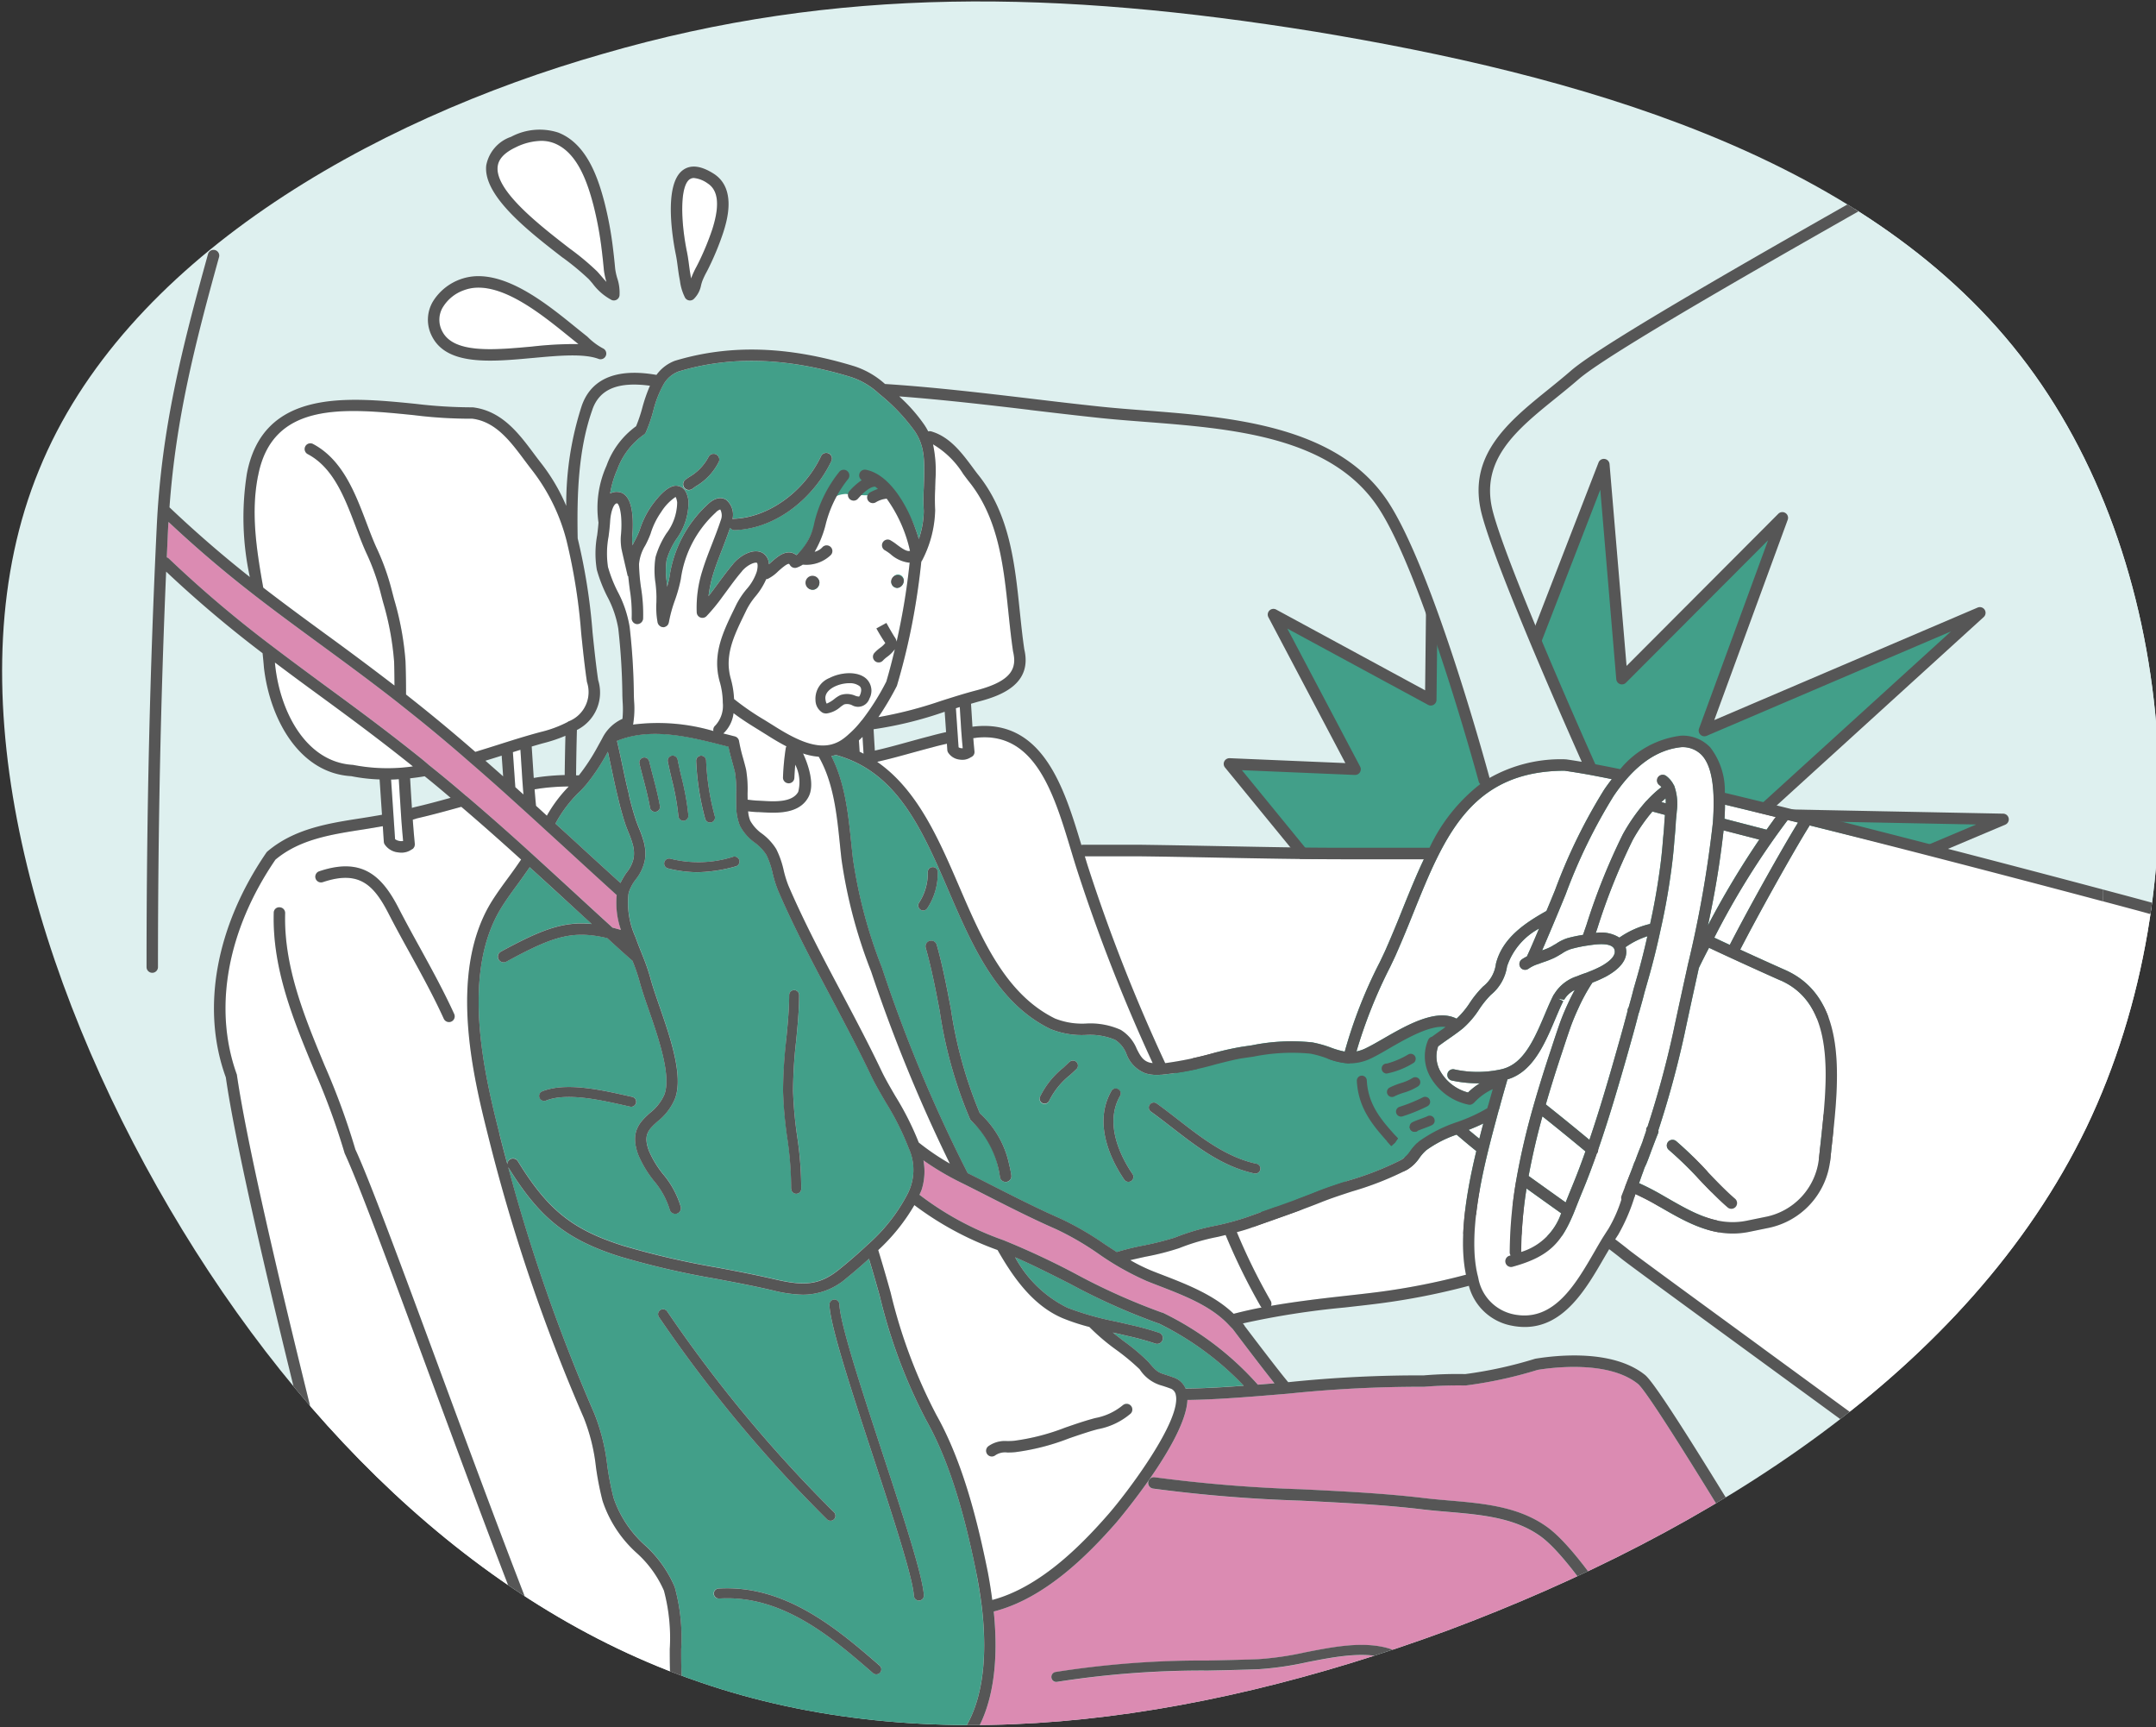 <svg xmlns="http://www.w3.org/2000/svg" width="211" height="169"><rect width="100%" height="100%" fill="#333333" stroke="none"/><defs><clipPath id="a"><path transform="translate(880 110)" fill="#fff" stroke="#707070" d="M0 0h211v169H0z"/></clipPath><clipPath id="b"><path d="M159.99 28.511c16.443 20.881 19.445 50.635 16.835 77.78-2.741 27.014-11.093 51.549-27.536 67.992-16.313 16.443-40.847 24.926-66.818 26.492s-53.506-3.915-68.123-20.359c-14.747-16.443-16.574-43.98-12.4-67.47C6 89.455 15.915 70.141 30.531 49.391 45.278 28.641 64.593 6.455 89.258 1.235c24.534-5.22 54.289 6.526 70.732 27.276z" transform="rotate(64 90.343 144.578)" fill="#def0ef"/></clipPath><clipPath id="c"><path d="M0 0h231.227v173.808H0z" fill="#fff" stroke="#707070"/></clipPath><clipPath id="d"><path fill="none" d="M0 0h100.343v95.154H0z"/></clipPath><clipPath id="e"><path fill="none" d="M0 0h224.811v181.873H0z"/></clipPath></defs><g transform="translate(-880 -110)" clip-path="url(#a)"><path d="M1084.194 220.296c-11.56 23.933-36.986 39.674-62.528 49.228-25.481 9.379-51.195 12.627-73.182 5.057-21.93-7.454-40.309-25.786-53.101-48.443s-19.937-49.807-11.565-70.153c8.314-20.463 32.263-34.176 55.206-40.722 22.89-6.656 44.595-6.21 69.653-2.17 25.114 4.158 53.522 11.792 69.026 31.673 15.447 19.763 17.933 51.655 6.491 75.53z" fill="#def0ef"/><g transform="translate(859 64)" clip-path="url(#b)"><g clip-path="url(#c)" transform="translate(5.404 44.455)"><g clip-path="url(#c)"><path d="M95.396 38.655l41.813 4.69 7.451 2.265 3.692 2.568 3.6 4.418 3.233 7.755 8.654 26.534-56.458 2.375-16.635-31.085zM233.82.625l-20.59 12.014-27.414 15.786-15.611 9.2-6.588 5.872-2.6 3.712v3.933l1.882 5.872 8.3 19.5 62.621 15.832z" fill="#def0ef"/><path d="M164.857 66.882l-9.034-15.213-.2 18.346-15.396-8.342 7.987 15.128-12.3-.52 8 9.791-14.584 3.086 14.15 7.064-13.759 11.804 17.252-2.532-8.288 16.5 15.108-9.707-.768 10.189h4.936l4.8-7.048 2.38 7.051h5.472l1.706-8.1 7.575 8.1h3.45l-2.512-13.172 16 6.272-10.019-14.48 17.322-1.292-14.9-8.638 22.406-9.455-23.967-.475 21.686-19.732-26.961 11.518 7.634-20.818-15.7 15.739L172.567 47z" fill="#429f89"/><g clip-path="url(#d)" transform="translate(117.803 27.325)"><path d="M50.718 105.679a.56.56 0 01-.529-.38l-5.4-15.954-9.722 14.277a.564.564 0 01-.646.212.558.558 0 01-.371-.57l1.3-17.227-14.171 9.104a.56.56 0 01-.8-.722l7.805-15.542-16.187 2.375a.559.559 0 01-.445-.977l13.127-11.253-13.4-6.69a.56.56 0 01.134-1.048l13.692-2.9-7.426-9.074a.557.557 0 01-.067-.6.568.568 0 01.522-.309l11.324.479-7.53-14.269a.558.558 0 01.759-.752l14.577 7.9.193-17.421a.558.558 0 011.039-.278l8.449 14.225 7.291-18.812a.559.559 0 011.078.156l1.665 19.744 14.852-14.886a.559.559 0 01.92.587l-7.188 19.6 25.772-11.009a.559.559 0 01.595.928L71.279 53.382l22.564.446a.56.56 0 01.205 1.074l-21.369 9.02 13.934 8.077a.559.559 0 01.264.609.553.553 0 01-.5.43l-16.35 1.215 9.465 13.676a.558.558 0 01-.662.838l-15.059-5.9 3.212 16.821a.558.558 0 01-.955.488L54.849 88.215l-3.579 17.021a.559.559 0 01-.515.443h-.032M44.96 87.544a.681.681 0 01.075.006.558.558 0 01.454.374l5.107 15.082 3.381-16.072a.558.558 0 01.955-.268l10.593 11.333-3.046-15.917a.556.556 0 01.751-.624l14.3 5.6-8.978-12.972a.559.559 0 01.419-.875l15.519-1.154-13.341-7.735a.557.557 0 01.063-1l19.983-8.433-21.338-.422a.56.56 0 01-.366-.972l19.241-17.5-23.916 10.219a.56.56 0 01-.745-.707l6.759-18.431-13.908 13.939a.556.556 0 01-.951-.348L54.407 22.13l-6.828 17.628a.563.563 0 01-.475.355.551.551 0 01-.526-.272l-8.019-13.5-.18 16.355a.562.562 0 01-.275.475.549.549 0 01-.55.01l-13.775-7.459 7.125 13.5a.558.558 0 01-.518.819l-11.051-.467 7.213 8.826a.558.558 0 01-.316.9l-13.023 2.747 12.718 6.347a.559.559 0 01.114.925L13.746 79.866l15.342-2.249a.564.564 0 01.533.225.558.558 0 01.046.578l-7.371 14.677 13.389-8.6a.559.559 0 01.859.514l-1.224 16.261 9.173-13.478a.557.557 0 01.462-.244" fill="#565656"/></g><path d="M161.017 51.142l10.185 25.373h-3.956l-4.356 1.19-1.8.83-8.112-24.154-3.008-4.212 11.047-3.681z" fill="#def0ef"/><g clip-path="url(#e)" transform="translate(9.009 .625)"><path d="M152.213 109.108a.534.534 0 01.043-.1c.134-.509.283-1.017.427-1.526a5.771 5.771 0 00-1.815 1.315c-.017.024-.043.034-.064.053a.576.576 0 01-.064.052.554.554 0 01-.313.112.851.851 0 01-.1-.008 5.614 5.614 0 01-3.78-2.759 4.068 4.068 0 01-.188-3.577.553.553 0 01.37-.312c.3-.224.61-.444.924-.662.138-.1.269-.2.408-.295-1.516-.194-3.792 1.1-5.541 2.112-.676.391-1.315.76-1.833 1a4.767 4.767 0 01-2 .45c-.022 0-.04.024-.064.024a.6.6 0 01-.1-.01.49.49 0 01-.047-.02 7.036 7.036 0 01-1.993-.475 10 10 0 00-1.656-.471 18.807 18.807 0 00-5.558.291l-1 .145c-.652.085-1.663.344-2.735.616a29.57 29.57 0 01-5.193 1 .658.658 0 01-.071.017c-.01 0-.02-.008-.029-.008-.1 0-.225.022-.324.022a4.142 4.142 0 01-1.185-.147 3.165 3.165 0 01-1.9-1.9 2.858 2.858 0 00-1.108-1.388 6.347 6.347 0 00-2.867-.475 8.146 8.146 0 01-3.5-.6c-5.21-2.559-7.61-8.125-9.933-13.502-2.588-6-5.038-11.663-11.048-13.291a4.375 4.375 0 01-.433.112c1.33 2.611 1.647 5.565 1.942 8.433.053.524.106 1.045.166 1.562a47.939 47.939 0 002.846 10.706 144.418 144.418 0 008.389 20.1q1.2.6 2.446 1.232c2.179 1.108 4.434 2.252 6.635 3.215a29.6 29.6 0 014.308 2.492q.595.392 1.2.781a24.732 24.732 0 012.551-.627 29.405 29.405 0 003.1-.774 21.954 21.954 0 013.969-1.168 26.708 26.708 0 003.173-.858q1.005-.365 2.02-.721c1.6-.564 3.253-1.15 4.83-1.787.953-.379 1.975-.711 3.059-1.065a29.724 29.724 0 005.14-2.019 2.864 2.864 0 00.9-.884 5.19 5.19 0 01.849-.936 14.03 14.03 0 013.785-1.9 15.95 15.95 0 002.894-1.334zm-55.52-19.169a.491.491 0 01-.184-.668 5.3 5.3 0 00.871-2.977.489.489 0 01.44-.534.479.479 0 01.533.44 6.186 6.186 0 01-.994 3.554.487.487 0 01-.424.247.5.5 0 01-.242-.063m8.4 26.621a.583.583 0 01-.085.007.561.561 0 01-.551-.475 8.937 8.937 0 00-.181-.958 8.506 8.506 0 00-2.659-4.574.608.608 0 01-.1-.149 42.755 42.755 0 01-2.961-10.555c-.4-2.072-.8-4.212-1.372-6.2a.559.559 0 011.075-.306c.581 2.038.994 4.2 1.393 6.3a42.483 42.483 0 002.831 10.2 9.362 9.362 0 012.883 5.067 8.9 8.9 0 01.194 1.013.56.56 0 01-.468.637m6.87-11.065c-.219.211-.44.414-.657.613a7.382 7.382 0 00-2.03 2.492.49.49 0 11-.9-.384 8.233 8.233 0 012.267-2.829c.212-.194.427-.391.639-.6a.489.489 0 01.678.7m5.34 10.97a.488.488 0 01-.68-.126c-1.02-1.484-3.187-5.3-1.273-8.662a.488.488 0 11.849.483c-1.64 2.882.313 6.293 1.229 7.625a.487.487 0 01-.124.679m12.63-1.105a.487.487 0 01-.476.387.433.433 0 01-.1-.011c-3.134-.674-5.631-2.604-8.046-4.474a70.682 70.682 0 00-2.084-1.573.49.49 0 11.567-.8 68.287 68.287 0 012.115 1.6c2.329 1.805 4.738 3.67 7.649 4.3a.487.487 0 01.374.58m15.575-8.837a.488.488 0 01-.128.679 5.5 5.5 0 01-1.4.625 6.428 6.428 0 00-.931.365.473.473 0 01-.228.056.488.488 0 01-.228-.921 7.04 7.04 0 011.076-.428 4.723 4.723 0 001.163-.5.492.492 0 01.68.129m-3.177-1.541a8.3 8.3 0 002.054-.876.49.49 0 11.553.808 7.955 7.955 0 01-2.629 1.045.464.464 0 01-.066 0 .49.49 0 01-.429-.543.484.484 0 01.517-.43m.78 7.726l-.362.328c-1.691-1.862-3.216-3.543-3.374-6.358a.489.489 0 01.461-.516.482.482 0 01.515.461c.138 2.469 1.485 3.952 3.046 5.672zm.734-2.562a.466.466 0 01-.144.021.488.488 0 01-.145-.954 15.506 15.506 0 002.287-.929.489.489 0 11.441.873 16.671 16.671 0 01-2.439.989m2.866.863c-.237.11-.493.2-.748.3s-.494.182-.723.291a.506.506 0 01-.209.046.488.488 0 01-.209-.93c.255-.122.53-.224.805-.324.23-.085.461-.169.673-.268a.484.484 0 01.647.22.49.49 0 01-.237.65" fill="#429f89"/><path d="M83.55 73.947a23.675 23.675 0 01-1.9-1.105l-.818-.51c-.818-.5-1.6-.989-2.46-1.635a3.26 3.26 0 01-1 1.989c.208.053.419.1.624.158l.5.127a.555.555 0 01.412.454 16.406 16.406 0 00.412 1.731c.1.353.2.708.281 1.066a11.5 11.5 0 01.142 2.311c0 .211 0 .416.006.625a9.531 9.531 0 001.061.1l.343.018c1.251.075 2.962.172 3.551-.88a3.784 3.784 0 00-.295-2.659c-.035.393-.063.809-.087 1.29a.557.557 0 01-.557.534h-.015a.558.558 0 01-.53-.584 24.856 24.856 0 01.269-2.842.543.543 0 01.07-.184m-4.896-13.897a8.029 8.029 0 01.974-1.468 4.894 4.894 0 001.012-1.738c.155-.633.043-.841.017-.855-.2-.1-.907.166-1.452.791a.624.624 0 01-.057.078c-.483.563-.937 1.182-1.389 1.794l-.5.678a18.19 18.19 0 01-1.543 1.871.557.557 0 01-.956-.363 11.913 11.913 0 01.553-4.084c.272-.886.6-1.718.94-2.6.3-.76.6-1.531.866-2.349a1.217 1.217 0 00-.057-1.041 1.061 1.061 0 00-.45.306 10.822 10.822 0 00-3.408 6.5 14.994 14.994 0 01-.581 2.082 13.392 13.392 0 00-.588 2.14l-.006.015a.558.558 0 01-.057.17c-.006.008-.006.02-.011.028a.552.552 0 01-.3.243.314.314 0 01-.038.018l-.017.007a.552.552 0 01-.126.015c-.008 0-.014-.008-.022-.008a.36.36 0 01-.04 0 .545.545 0 01-.255-.108l-.046-.038a.557.557 0 01-.173-.275l-.006-.01a7.992 7.992 0 01-.123-2l.007-.546a13.084 13.084 0 00-.092-1.306 8.222 8.222 0 010-2.564 8.552 8.552 0 011.061-2.315 5.152 5.152 0 001.058-3.047c-.059-.432-.159-.531-.161-.531a4.934 4.934 0 00-1.409 1.475 7.463 7.463 0 00-1.041 2.125 9.727 9.727 0 01-.517 1.141 4.139 4.139 0 00-.611 1.834 17.7 17.7 0 00.2 2.323 15.908 15.908 0 01.2 3.015.584.584 0 01-.592.524.56.56 0 01-.523-.592 14.789 14.789 0 00-.187-2.8c-.057-.43-.11-.869-.152-1.313l-.049.007s-.49-2.087-.613-2.664a5.391 5.391 0 01-.04-1.516c.013-.162.024-.326.031-.493.054-1.728-.279-2.444-.427-2.451h-.008c-.314 0-.616.808-.673 1.813-.025.444-.085.926-.147 1.418a9.039 9.039 0 00-.06 2.994 13.469 13.469 0 00.944 2.4 11.211 11.211 0 011.18 3.486 63.652 63.652 0 01.409 6.47c0 .244.013.511.024.787a9.363 9.363 0 01-.07 2.09.554.554 0 01-.038.19 19.252 19.252 0 017.875.633.558.558 0 01.188-.539 2.851 2.851 0 00.73-2.255.287.287 0 010-.049 7.44 7.44 0 00-.286-1.942c-.766-2.684.29-4.858 1.41-7.162zm73.091 50.789c-.461.222-.942.429-1.436.625.345.293.7.58 1.048.869q.207-.811.388-1.494m3.706 12.571a5.968 5.968 0 003.91-3.789q-1.692-1.2-3.387-2.421a41.135 41.135 0 00-.523 6.21" fill="#fff"/><path d="M92.202 74.363h.015c1.107-.25 2.2-.552 3.311-.859.68-.187 1.367-.374 2.056-.553a32.383 32.383 0 011.59-.394l-.138-1.989-.052.015a37.337 37.337 0 01-6.907 1.695c.038.69.08 1.39.124 2.09" fill="#def0ef"/><path d="M100.806 74.125c-.054-.573-.107-1.2-.154-1.871l-.137-2.16c-.127.039-.254.08-.38.12l.261 3.82a.7.7 0 00.265.089.623.623 0 00.144 0m24.455 29.85a28.524 28.524 0 012.86-.641l.987-.144a19.388 19.388 0 015.914-.285 11.151 11.151 0 011.833.517 8 8 0 001.337.384 46.041 46.041 0 013.436-8.764c.244-.513.447-.933.577-1.227a120.32 120.32 0 001.658-3.978c.671-1.664 1.339-3.3 2.073-4.852h-7.5c-4.242 0-8.531-.081-12.686-.162-2.618-.05-5.235-.1-7.854-.131h-5.145c.12.39.24.795.36 1.161a167.455 167.455 0 007.509 19.079 34.269 34.269 0 004.64-.957" fill="#fff"/><path d="M101.775 74.899h-.006a.539.539 0 01-.177.109 1.462 1.462 0 01-.81.249 1.969 1.969 0 01-.285-.022 1.529 1.529 0 01-1.135-.706.545.545 0 01-.067-.231l-.043-.613c-.459.106-.921.21-1.375.339-.7.18-1.378.367-2.052.552-1.128.312-2.238.618-3.31.858-.024.008-.056.017-.082.027 3.923 2.717 6 7.5 8.017 12.176 2.239 5.194 4.557 10.566 9.394 12.939a7.206 7.206 0 003.038.488 7.231 7.231 0 013.38.615 3.869 3.869 0 011.571 1.86c.356.7.607 1.143 1.231 1.337a2.221 2.221 0 00.332.056 168.811 168.811 0 01-7.346-18.73 93.556 93.556 0 01-.674-2.177c-1.638-5.419-3.486-11.55-9.232-10.925a2.137 2.137 0 01-.307.038c.038.464.077.91.117 1.3a.544.544 0 01-.177.455M91 73.011c-.117.123-.237.232-.357.342l.07 1.111c.131.061.257.129.384.194-.035-.549-.068-1.1-.1-1.647m-9.834 9.474a5.478 5.478 0 011.4 1.516 8.917 8.917 0 01.723 2.08 10.676 10.676 0 00.473 1.516c1.529 3.551 3.385 7.057 5.181 10.445 1.311 2.471 2.664 5.027 3.885 7.589.369.781.866 1.632 1.39 2.534a28.593 28.593 0 012.285 4.536c.018.015.036.032.052.043a23.842 23.842 0 002.994 2.024 154.189 154.189 0 01-7.7-18.794 48.825 48.825 0 01-2.9-10.952c-.06-.518-.113-1.045-.168-1.575-.3-2.934-.618-5.964-2.059-8.488a6.631 6.631 0 01-1.554-.326c.013.02.029.034.04.054.306.664 1.248 2.93.477 4.258-.7 1.257-2.147 1.485-3.437 1.485-.408 0-.8-.022-1.148-.043l-.324-.018a9.783 9.783 0 01-.97-.08 3.121 3.121 0 00.207.917 3.845 3.845 0 001.156 1.276m15.597-26.643l-.018.027a68.482 68.482 0 01-.535 4.022 64.49 64.49 0 01-1.858 8.143 28.38 28.38 0 01-1.809 3.058 40.4 40.4 0 006.1-1.576c1.152-.366 2.344-.745 3.524-1.053 3.482-.915 3.942-2.177 3.561-3.789-.191-1.29-.324-2.564-.458-3.843-.469-4.529-.955-9.214-3.9-12.837a48.62 48.62 0 01-.524-.693 8.674 8.674 0 00-2.954-2.9 12.585 12.585 0 01.236 3.465l-.028.826a19.924 19.924 0 00-.006 2.14 11.158 11.158 0 01-1.305 4.982c-.008.013-.024.018-.032.031m76.096 39.769l-.173.788c-.415 1.89-.838 3.82-1.248 5.759a95.609 95.609 0 01-2.545 9.347.45.45 0 01.014.075.541.541 0 01-.04.215c-.126.312-.246.622-.363.928l-.149.391a5.656 5.656 0 01-.073.19l-.014.035-.053.144c-.17.465-.332.911-.508 1.334l-.008.01-.006.02h-.008c0 .01-.014.015-.02.024l.015.008c-.021.049-.053.106-.082.162l-.053.124-.094.25-.006.017a.91.91 0 01-.025.085c-.131.338-.257.7-.389 1.091l-.024.068c.711.323 1.427.682 2.141 1.1l.563.323c2.534 1.459 4.931 2.842 7.83 2.252l1.769-.36a6.523 6.523 0 005.3-5.728l.165-1.537c.7-6.328 1.483-13.5-3.927-15.889a388.555 388.555 0 01-6.99-3.194 62.3 62.3 0 00-.993 1.966m3.556 22.612a.559.559 0 01-.364.984.55.55 0 01-.363-.136c-.984-.845-1.9-1.809-2.792-2.743a36.47 36.47 0 00-2.99-2.907.559.559 0 01.715-.859 37.464 37.464 0 013.084 3c.87.912 1.769 1.857 2.711 2.666" fill="#fff"/><path d="M166.885 136.311c-2.852-2.283-8.231-1.622-9.808-1.366a41.362 41.362 0 01-7.037 1.526c-1.43-.02-2.742.017-4.076.127a125.528 125.528 0 00-13.322.677c-1.087.091-2.148.177-3.19.26-2.437.191-4.7.334-6.652.355-.156 4-6.906 11.929-6.98 12.014-2.767 3.159-6.988 7.417-11.974 8.682.448 4.363.222 9.931-2.919 13.421a17.013 17.013 0 003.78.258c2.506-.123 5-.486 7.409-.84a70.79 70.79 0 019.387-.894c3.015 0 6.6-.043 10.322-.373.436-.04 1.029-.106 1.714-.182 2.8-.312 7.037-.781 8.879-.372 1.251.271 2.775 2.265 4.957 5.275a28.305 28.305 0 003.066 3.82h24.753c-8.052-15.064-14.542-25.063-17.817-27.445-2.541-1.846-5.834-2.128-9.018-2.4-.852-.073-1.7-.147-2.537-.246-3.8-.457-7.961-.661-11.983-.858a143.922 143.922 0 01-14.415-1.182.559.559 0 01-.468-.637.568.568 0 01.637-.468 143.077 143.077 0 0014.3 1.171c4.043.2 8.221.4 12.063.863.824.1 1.658.17 2.5.243 3.338.286 6.787.583 9.579 2.613 4.693 3.41 13.477 19.067 18.295 28.1.046.088.088.165.126.235l.011.017h16.822c-1.315-1.95-4.6-7.375-9.475-15.431-6.628-10.966-15.708-25.986-16.925-26.956m-42.118 27.078c1.675-.036 3.348-.071 5-.136a30.885 30.885 0 004.561-.669c2.507-.492 5.1-1 7.43-.559 2.373.448 3.4 1.766 4.578 3.292a19.544 19.544 0 001.9 2.2 4.084 4.084 0 001.46.8 4.008 4.008 0 011.827 1.132 38.976 38.976 0 012.503 4.519c.539 1.053 1.048 2.05 1.276 2.41a.488.488 0 11-.824.524c-.253-.4-.748-1.368-1.322-2.49a41.229 41.229 0 00-2.394-4.341 3.189 3.189 0 00-1.424-.838 4.981 4.981 0 01-1.788-1.01 20.622 20.622 0 01-1.989-2.3c-1.149-1.48-1.977-2.55-3.986-2.928-2.15-.4-4.646.084-7.061.556a31.715 31.715 0 01-4.71.687c-1.663.066-3.338.1-5.02.136a91.735 91.735 0 00-14.734 1.1.481.481 0 01-.57-.39.487.487 0 01.389-.57 92.313 92.313 0 0114.893-1.112m54.344 5.266a.489.489 0 01-.683-.1c-2.661-3.565-5.5-9.183-5.456-13.088a.488.488 0 11.976.01c-.043 3.679 2.7 9.056 5.262 12.494a.487.487 0 01-.1.683" fill="#db8bb2"/><path d="M87.369 69.324c.043.356.126.436.127.437a3.155 3.155 0 00.773-.472 2.877 2.877 0 01.565-.359 2 2 0 011.431.053 1.146 1.146 0 00.4.091.517.517 0 00.1-.172c.236-.59.017-.787-.054-.852a1.532 1.532 0 00-1.005-.284 3.378 3.378 0 00-1.5.362c-.345.177-.914.573-.836 1.2m88.508 24.035c1.725-3.366 5.066-9.357 6.679-11.969l-1.022-.254a.474.474 0 01-.032.066 77.534 77.534 0 00-7.141 11.448c.4.19.927.436 1.516.708M65.715 178.51c.441-.126.843-.236 1.217-.338a11.717 11.717 0 005.322-2.544 33.556 33.556 0 015.25-3.535c-2.023-.587-3.378-1.331-4-2.24-1.367-2.017-1.365-4.858-1.364-7.6a17.968 17.968 0 00-.571-5.713 10.7 10.7 0 00-2.643-3.66 11.866 11.866 0 01-3.359-5.111 29.05 29.05 0 01-.655-3.349 18.414 18.414 0 00-1.184-4.793 175.02 175.02 0 01-9.357-27.57c-1.4-5.577-4-15.959.36-22.969.532-.852 1.124-1.654 1.695-2.431q.6-.815 1.164-1.647c-2.211-2-4.09-3.66-5.852-5.16l-.02.006c-1.434.4-2.916.806-4.314 1.123-.127.043-.269.088-.416.131.061.854.13 1.668.2 2.363a.371.371 0 010 .054.5.5 0 01-.008.078.482.482 0 01-.029.127.452.452 0 01-.043.081.556.556 0 01-.067.1.3.3 0 01-.027.036c-.015.015-.042.02-.059.035a.662.662 0 01-.092.053 1.688 1.688 0 01-.977.3 2.245 2.245 0 01-.345-.027 1.793 1.793 0 01-1.314-.795.588.588 0 01-.074-.24l-.1-1.523a97.55 97.55 0 01-1.886.316c-3.209.5-6.244.968-8.622 2.958-4.732 6.934-6.108 14.6-3.775 21.031 1.836 12.8 12.489 53.6 15.341 64.016a19.074 19.074 0 005.423 8.624h14.911a.541.541 0 01.269-.189M37.828 86.169c4.177-1.408 6.13.415 7.765 3.589.663 1.288 1.361 2.555 2.058 3.823 1.161 2.114 2.363 4.3 3.388 6.547a.559.559 0 01-.276.74.568.568 0 01-.232.05.558.558 0 01-.508-.327c-1.007-2.21-2.2-4.376-3.35-6.471a186.6 186.6 0 01-2.072-3.849c-1.48-2.872-2.936-4.21-6.417-3.044a.558.558 0 11-.355-1.058m26.6 87.122a.554.554 0 01-.769-.177c-2.718-4.348-9.338-22.258-15.179-38.058-3.637-9.843-6.779-18.344-8.154-21.3a69.79 69.79 0 00-2.999-8.164c-2.017-4.862-4.1-9.887-3.947-15.361a.531.531 0 01.574-.542.558.558 0 01.542.574c-.147 5.232 1.892 10.147 3.863 14.9a69.112 69.112 0 013.006 8.212c1.361 2.906 4.512 11.427 8.158 21.292 5.534 14.97 12.42 33.6 15.077 37.854a.559.559 0 01-.177.77m77.753-2.596c-1.659-.372-5.951.106-8.514.39-.7.078-1.3.145-1.739.184-3.765.334-7.382.38-10.423.38h-.075a63.3 63.3 0 00-9.149.88c-2.436.356-4.956.725-7.515.851a18.347 18.347 0 01-4.812-.432c-.027.02-.041.039-.068.057a3.83 3.83 0 01-2.531.753 15.5 15.5 0 01-1.7-.124l-.426-.047c-1.859-.175-3.773-.177-5.625-.182a59.168 59.168 0 01-5.95-.21 40.285 40.285 0 01-5.139-.828.553.553 0 01-.29.6 30.88 30.88 0 00-5.27 3.526 11.566 11.566 0 01-3.86 2.2h79.793c-.734-.847-1.559-1.981-2.418-3.165-1.418-1.957-3.36-4.637-4.293-4.84m18.324-53.825c.4-.964.819-2.078 1.248-3.294q-2.123-1.767-4.209-3.426a68.832 68.832 0 00-1.351 5.834q1.809 1.3 3.625 2.59c.208-.525.433-1.088.687-1.7m9.095-37.836c-.14.119-.276.239-.412.367l.43.115c0-.162 0-.321-.018-.482m-1.293 1.287a17.087 17.087 0 00-1.926 2.787 61.155 61.155 0 00-3.462 8.65l-.154.444a3.36 3.36 0 012.31.457 8.723 8.723 0 013.008-1.34c.353-1.591.659-3.255.9-4.971.168-1.144.29-2.3.373-3.441.057-.528.1-1.048.126-1.568.008-.187.028-.394.052-.613 0-.022 0-.049.006-.071-.348-.1-.7-.193-1.011-.275zm-1.852 17.415l.4-1.393c.357-1.255.674-2.536.963-3.817a7.763 7.763 0 00-2.128 1.065c.2.717.04 1.813-1.957 2.895-.4.2-.748.36-1.012.464l-.276.109c-.1.144-.194.286-.285.44a18.089 18.089 0 00-1.1 2.08c-.3.651-.564 1.283-.778 1.885-.279.8-.544 1.608-.811 2.42a130.865 130.865 0 00-1.593 5.092 261.89 261.89 0 014.269 3.469c.462-1.364.94-2.857 1.443-4.539.543-1.8 1.058-3.613 1.547-5.341.265-.943.515-1.858.743-2.738a.5.5 0 01.05-.257l.025.011.01-.027-.021-.013.049-.088c.176-.62.334-1.178.465-1.717m-21.551-7.478c-.537 1.33-1.081 2.68-1.675 4.013-.133.3-.336.731-.589 1.256a48.167 48.167 0 00-3.295 8.265 3.752 3.752 0 00.773-.246c.575-.27 1.194-.626 1.847-1 2.338-1.351 5.2-2.972 7.177-1.96a8.178 8.178 0 001.29-1.542 10.027 10.027 0 011.311-1.609 3.345 3.345 0 001.254-2.234c.637-2.518 2.858-3.985 4.942-5.153.282-.675.563-1.355.849-2.055a53.971 53.971 0 014.8-9.815c.246-.365.5-.7.748-1.027-.754-.154-1.474-.293-2.112-.414a66.53 66.53 0 00-2.493-.407c-9.214.021-11.816 6.467-14.826 13.929m33.868-7.194l-3.5-.907a89.39 89.39 0 01-1.536 9.3 85.452 85.452 0 015.031-8.4" fill="#fff"/><path d="M156.023 94.497c.006-.013 0-.025.01-.038.221-.447.732-1.64 1.174-2.685a6.586 6.586 0 00-3.133 3.7 4.431 4.431 0 01-1.573 2.775 9 9 0 00-1.16 1.436 8.889 8.889 0 01-1.558 1.826l-.214.172c-.416.324-.847.626-1.28.926-.325.226-.646.455-.958.687a2.983 2.983 0 00.2 2.418 4.442 4.442 0 002.721 2.1 6.551 6.551 0 011.166-.907c-.039 0-.08.006-.119.006a12.356 12.356 0 01-2.636-.274.558.558 0 11.248-1.088 10.675 10.675 0 004.6-.01 3.4 3.4 0 00.934-.36c1.565-.861 2.5-3.071 3.327-5.021.274-.647.535-1.262.8-1.79a1.541 1.541 0 01.152-.24 4.04 4.04 0 012.22-1.7c.3-.129.621-.246.944-.349.057-.031.174-.077.286-.12.367-.144.685-.289 1.03-.462.8-.432 1.689-1.1 1.332-1.786-.383-.613-1.873-.388-2.51-.293a12.644 12.644 0 00-1.727.363 3.384 3.384 0 00-.9.462.426.426 0 01-.08.041l-.013.007a6.341 6.341 0 01-.628.353 9.48 9.48 0 01-1.016.4c-.17.059-.341.119-.512.186a.444.444 0 01-.084.025 3.566 3.566 0 00-.909.453.56.56 0 01-.655-.907 3.945 3.945 0 01.515-.3m24.359-13.648c-1.72-.425-3.385-.83-4.968-1.208 0 .436-.02.894-.049 1.379l4.115 1.067c.3-.418.6-.842.9-1.238" fill="#fff"/><path d="M63.221 88.64c1.106 1.014 2.208 2.027 3.32 3.039.268.068.54.141.822.224a8.03 8.03 0 01-.413-3.408q-1.975-1.79-3.928-3.584-1.577-1.444-3.159-2.888-.819-.761-1.65-1.509l-2.1-1.9c-.013-.01-.047-.042-.08-.071l-.01-.008-.038-.035c-1.113-1-2.242-1.992-3.37-2.967a179.025 179.025 0 00-5.697-4.762l-1.492-1.188c-2.771-2.163-5.274-3.994-7.695-5.766-2.128-1.556-4.139-3.028-6.2-4.629l-.015-.011-.017-.01a114.701 114.701 0 01-8.42-7.176c-.008.156-.025.306-.032.464-.049 1-.091 2-.135 3a.539.539 0 01.207.122 115.192 115.192 0 0010.019 8.5c.02.014.038.027.056.042 1.7 1.3 3.4 2.544 5.148 3.827 2.879 2.107 5.855 4.288 9.268 7.021.336.267.671.538 1.008.841a.445.445 0 01.052.038c1.2.953 2.383 1.949 3.563 2.96a250.274 250.274 0 016.476 5.711q2.266 2.052 4.513 4.124" fill="#db8bb2"/><path d="M121.107 136.768c-.318-.12-.571-.2-.783-.268a3.759 3.759 0 01-2.2-1.6 21.7 21.7 0 00-2.264-1.885 20.971 20.971 0 01-2.665-2.261 20.149 20.149 0 01-2.583-.847c-2.968-1.243-4.9-4.053-6.4-6.68a30.844 30.844 0 01-8.143-4.4 18.987 18.987 0 01-3.536 4.4 163.47 163.47 0 011.22 4.187 51.428 51.428 0 004.471 11.951c2.669 4.745 4.1 10.741 5.045 15.434.175.9.3 1.787.422 2.666 4.631-1.228 8.641-5.283 11.287-8.3 1.92-2.181 7.284-9.316 6.667-11.793a.8.8 0 00-.542-.6m-3.87 2.453a6.865 6.865 0 01-3.19 1.524 28.63 28.63 0 00-.9.256c-.681.212-1.328.436-1.96.654a22.4 22.4 0 01-5.228 1.341 8.318 8.318 0 01-.789.036 1.7 1.7 0 00-1.182.275.56.56 0 01-.685-.884 2.767 2.767 0 011.854-.509c.211 0 .438-.006.691-.032a21.456 21.456 0 004.975-1.284c.642-.222 1.3-.45 1.995-.664.316-.1.627-.184.928-.268a5.906 5.906 0 002.715-1.253.559.559 0 11.772.808" fill="#fff"/><path d="M102.178 155.02c-.93-4.609-2.33-10.5-4.922-15.1a52.242 52.242 0 01-4.578-12.2c-.334-1.19-.683-2.406-1.055-3.639a50.75 50.75 0 01-2.175 1.872 6.484 6.484 0 01-4.3 1.64 13.3 13.3 0 01-2.965-.428c-1.832-.426-3.718-.784-5.541-1.13a80.614 80.614 0 01-9.454-2.193c-5.174-1.647-7.815-3.768-10.871-8.726a171.723 171.723 0 008.424 24.064 19.662 19.662 0 011.27 5.072 27.8 27.8 0 00.627 3.22 10.969 10.969 0 003.088 4.634 11.692 11.692 0 012.887 4.056 18.662 18.662 0 01.638 6.093c0 2.576 0 5.242 1.17 6.973.518.759 2.423 2.14 9.341 2.86 1.928.2 3.914.2 5.837.2 1.876 0 3.817.007 5.731.187l.441.048c1.216.138 2.59.291 3.436-.411a1.15 1.15 0 00.184-.161c3.665-3.213 3.81-9.225 3.289-13.707a46.258 46.258 0 00-.51-3.226m-31.092-25.239a.489.489 0 11.812-.545 133.021 133.021 0 0016.321 19.641.487.487 0 010 .692.48.48 0 01-.343.141.486.486 0 01-.346-.144 134 134 0 01-16.444-19.785m21.64 34.788a.491.491 0 01-.37.168.481.481 0 01-.32-.119c-3.947-3.422-8.848-7.686-15.056-7.3a.49.49 0 11-.06-.977c6.554-.4 11.673 4 15.757 7.535a.49.49 0 01.049.69m3.83-7.044h-.03a.49.49 0 01-.489-.457c-.119-1.834-2.091-7.842-4-13.654-2.157-6.569-4.2-12.774-4.269-14.832a.488.488 0 01.47-.506h.018a.488.488 0 01.487.471c.07 1.918 2.181 8.345 4.222 14.562 2.016 6.139 3.92 11.938 4.047 13.9a.491.491 0 01-.456.52" fill="#429f89"/><path d="M183.651 81.746c-1.53 2.446-4.985 8.634-6.758 12.085 1.6.735 3.387 1.542 4.392 1.985 6.159 2.722 5.288 10.657 4.587 17.035l-.161 1.529a7.622 7.622 0 01-6.168 6.7l-1.783.366a8.107 8.107 0 01-1.591.159c-2.613 0-4.848-1.288-7.022-2.539l-.561-.323c-.653-.376-1.3-.7-1.949-1a18.251 18.251 0 01-1.695 4c-.091.133-.183.279-.275.423.461.352.92.706 1.364 1.062.8.634 6.177 4.559 12.979 9.527 10.652 7.778 37.65 28.559 45.8 34.689V91.722c-6.466-1.723-30.606-7.417-41.134-10.049a.456.456 0 01-.027.073M45.773 79.671c-.054-.838-.107-1.685-.155-2.511-.253.015-.507.032-.757.036l.392 5.832a.947.947 0 00.451.179 1.1 1.1 0 00.339 0 71.74 71.74 0 01-.2-2.476zm103.709 32.553l-.346-.295a11.309 11.309 0 00-2.957 1.519 4.078 4.078 0 00-.666.745 3.905 3.905 0 01-1.247 1.186 30.732 30.732 0 01-5.338 2.105c-1.065.346-2.072.675-2.989 1.039-1.6.645-3.262 1.234-4.872 1.8q-1.011.356-2.013.715a16.6 16.6 0 01-1.423.434 58.959 58.959 0 003.311 6.723.547.547 0 01.031.488c2.358-.414 4.742-.7 7.078-.956 1.127-.126 2.25-.25 3.364-.391a67.048 67.048 0 008.64-1.7c-.6-2.821-.272-6.789 1.012-12.1q-.806-.645-1.586-1.316" fill="#fff"/><path d="M120.03 130.427c-.014 0-.022-.017-.036-.021l-.006.011a62.721 62.721 0 01-8.674-3.89c-1.889-.956-3.7-1.868-5.375-2.6a11.711 11.711 0 005.105 4.943 28.739 28.739 0 004.716 1.343c.465.1.93.208 1.395.32a27.946 27.946 0 012.853.781.559.559 0 11-.355 1.06 27.347 27.347 0 00-2.747-.753c-.469-.112-.93-.215-1.39-.319l-.029-.007c.35.278.716.563 1.058.828a19.887 19.887 0 012.442 2.057c.805.968.972 1.023 1.678 1.248.226.074.5.159.839.289a1.9 1.9 0 011.107 1.051c1.674-.011 3.614-.123 5.7-.277a29.339 29.339 0 00-8.281-6.064" fill="#429f89"/><path d="M165.282 117.921l.482-1.245.595-1.537a.74.74 0 01.024-.073l.1-.267a1.108 1.108 0 01.13-.286c.151-.447.388-1.038.627-1.629a1.291 1.291 0 01.087-.218c.045-.162.128-.4.212-.648.056-.159.11-.323.165-.488a.592.592 0 01.031-.263.454.454 0 01.094-.113 95.386 95.386 0 002.511-9.225c.413-1.945.836-3.877 1.252-5.769l.187-.859a112.484 112.484 0 002.446-13.894c.066-.873.088-1.661.073-2.374v-.032c-.05-2.031-.43-3.417-1.153-4.2a2.6 2.6 0 00-2.006-.785c-2.456.254-4.624 1.818-6.63 4.782a53.357 53.357 0 00-4.689 9.609c-.316.773-.623 1.524-.926 2.24a247.247 247.247 0 01-1.382 3.255 6.613 6.613 0 00.694-.272 4.813 4.813 0 00.482-.271c.029-.017.068-.038.114-.059l.049-.029c.01-.006.018-.013.029-.018a4.216 4.216 0 011.113-.549 13.47 13.47 0 011.523-.321l.343-.993a61.949 61.949 0 013.546-8.833 18.015 18.015 0 012.277-3.243.483.483 0 01.078-.073 11.234 11.234 0 011.432-1.319 1.4 1.4 0 00-.2-.193.558.558 0 01.671-.891 2.538 2.538 0 01.726.868l.008.01.01.02c.011.022.028.039.038.061s.018.063.029.092c0 .014.011.028.014.042a5.3 5.3 0 01.205 2.354c-.013.177-.031.367-.049.55s-.039.381-.047.553a28.812 28.812 0 01-.128 1.614 47.936 47.936 0 01-.38 3.5 64.25 64.25 0 01-.986 5.394 72.046 72.046 0 01-1.178 4.75l-.394 1.375c-.13.541-.295 1.122-.473 1.739a.467.467 0 01-.01.05 1.4 1.4 0 01-.095.267c-.2.82-.466 1.79-.747 2.786a278.894 278.894 0 01-1.551 5.361 132.58 132.58 0 01-1.66 5.183.55.55 0 01-.121.363l-.011.008c-.456 1.3-.9 2.485-1.326 3.511-.268.648-.505 1.243-.723 1.793l-.223.559c-1.175 2.794-2.315 4.205-5.969 5.208a.531.531 0 01-.147.021.56.56 0 01-.148-1.1c.039-.01.068-.022.108-.034a.54.54 0 01-.087-.279 43.116 43.116 0 01.678-7.332 71.291 71.291 0 011.654-7.051.5.5 0 01.032-.115 129.086 129.086 0 011.657-5.323c.3-.926.572-1.745.856-2.551.223-.636.5-1.3.815-1.98.209-.464.436-.905.67-1.334a2.433 2.433 0 00-1.041.963l-.588-.116.5.25c-.255.509-.505 1.1-.771 1.724-.895 2.117-1.913 4.517-3.8 5.556a4.163 4.163 0 01-.889.372c-.276.961-.556 1.922-.807 2.884a.619.619 0 01-.045.117l-.021.078a3.678 3.678 0 01-.052.2l-.015.054-.176.658c-.216.808-.486 1.812-.765 2.948-1.395 5.647-1.716 9.714-.981 12.434a4.416 4.416 0 003.507 3.621c3.87.764 6-2.9 7.875-6.135.275-.478.543-.942.81-1.378l.161-.251c.141-.224.278-.439.415-.638a13.625 13.625 0 001.258-2.849.536.536 0 01.008-.349M46.913 75.838c-3.4-2.717-6.363-4.891-9.23-6.993a411.89 411.89 0 01-4.189-3.1c.011.124.025.247.035.372.529 4.6 3.081 9.38 7.589 9.643a17.524 17.524 0 005.88.152l-.084-.07" fill="#fff"/><path d="M127.263 130.991l-.321-.334-.19-.2c-1.731-1.79-4.269-2.77-6.72-3.719-.4-.155-.8-.307-1.181-.462a27.283 27.283 0 01-4.79-2.7 28.064 28.064 0 00-4.142-2.4c-2.231-.974-4.5-2.128-6.692-3.24-.881-.449-1.749-.89-2.6-1.312l-.032-.023a27.1 27.1 0 01-3.631-2.153 5.927 5.927 0 01-.168 2.846c-.059.177-.145.351-.219.523a29.8 29.8 0 008.228 4.443 77.141 77.141 0 017.011 3.271 62.251 62.251 0 008.468 3.8.59.59 0 01.147.043 29.831 29.831 0 019.256 7.016c.529-.042 1.079-.088 1.622-.133-1.294-1.614-3.692-4.794-4.025-5.234-.011-.011-.014-.025-.024-.036" fill="#db8bb2"/><path d="M126.534 121.755c-.262.061-.526.129-.785.187a20.867 20.867 0 00-3.766 1.1 25.344 25.344 0 01-3.313.841c-.5.11-1.027.228-1.47.331a16.7 16.7 0 002.066 1.023c.381.152.772.3 1.168.457 2.348.908 4.991 1.942 6.888 3.769q1.355-.354 2.738-.618c-.025-.028-.057-.043-.077-.075a60.634 60.634 0 01-3.45-7.016" fill="#fff"/><path d="M57.272 114.521c2.927 4.753 5.324 6.682 10.262 8.256a80.241 80.241 0 009.323 2.159c1.836.348 3.733.708 5.585 1.14 2.743.636 4.3.641 6.306-.993a49.11 49.11 0 002.775-2.417 17.051 17.051 0 003.87-4.915 5.119 5.119 0 00.119-4.527 26.612 26.612 0 00-2.255-4.496c-.536-.924-1.044-1.8-1.432-2.618-1.215-2.542-2.568-5.083-3.868-7.542-1.805-3.409-3.672-6.933-5.218-10.523a11.664 11.664 0 01-.529-1.681 8.046 8.046 0 00-.618-1.818 4.568 4.568 0 00-1.141-1.2 4.7 4.7 0 01-1.464-1.684 5.236 5.236 0 01-.342-2c-.013-.363-.011-.749-.011-1.13a10.557 10.557 0 00-.114-2.062c-.08-.334-.173-.675-.268-1.014a20.732 20.732 0 01-.37-1.488l-.155-.039c-3.639-.936-7.4-1.9-10.753-.537.156.651.3 1.334.45 2.03l.159.745c.166.785.332 1.58.536 2.365a.649.649 0 01.017.14c.173.736.4 1.584.671 2.411.1.3.218.6.334.889a10.128 10.128 0 01.472 1.359 4.253 4.253 0 01.094 1.7 4.365 4.365 0 01-.886 1.908 4.211 4.211 0 00-.678 1.248 1.345 1.345 0 00-.042.187 8.089 8.089 0 00.67 4.187c.18.5.374.993.565 1.473l.142.359a19.707 19.707 0 01.776 2.248c.187.718.517 1.668.866 2.677 1.06 3.051 2.377 6.851 1.531 9.087a5.607 5.607 0 01-1.694 2.211c-.9.817-1.45 1.309-.85 2.912a9.828 9.828 0 001.381 2.261 8.816 8.816 0 011.728 3.206.559.559 0 01-.423.668.569.569 0 01-.667-.422 7.823 7.823 0 00-1.538-2.789 10.846 10.846 0 01-1.524-2.53c-.87-2.315.2-3.283 1.146-4.135a4.621 4.621 0 001.4-1.78c.7-1.854-.595-5.594-1.543-8.324-.357-1.03-.694-2-.892-2.765a18.167 18.167 0 00-.688-2 150.37 150.37 0 01-2.464-2.22c-3.417-.791-5.3-.18-9.875 2.3a.559.559 0 11-.533-.982c3.973-2.16 6.12-2.981 8.886-2.7l-2.033-1.848-4.044-3.7c-.359.523-.72 1.041-1.1 1.554-.558.759-1.138 1.544-1.649 2.36-4.113 6.606-1.583 16.687-.225 22.1a180.3 180.3 0 00.794 3.033.551.551 0 01.255-.481.559.559 0 01.769.183m26.257-11.784c.142-1.463.29-2.976.3-4.46a.489.489 0 01.489-.486.488.488 0 01.486.492c-.007 1.528-.158 3.064-.3 4.549a43.787 43.787 0 00-.295 4.858 39.579 39.579 0 00.4 4.387 34.593 34.593 0 01.4 5.167.489.489 0 01-.487.478h-.011a.487.487 0 01-.477-.5 34.3 34.3 0 00-.394-5.018 40.011 40.011 0 01-.4-4.5 44.313 44.313 0 01.3-4.967m-8.334-27.877a.487.487 0 01.487.486 24.609 24.609 0 00.853 5.436.492.492 0 01-.342.6.534.534 0 01-.13.017.49.49 0 01-.472-.359 25.763 25.763 0 01-.885-5.69.488.488 0 01.486-.492m-2.873.008a.492.492 0 01.575.384c.107.546.239 1.108.371 1.677a24.922 24.922 0 01.678 3.775.491.491 0 01-.454.523h-.029a.49.49 0 01-.489-.454 24.129 24.129 0 00-.655-3.621c-.134-.578-.268-1.151-.378-1.707a.492.492 0 01.384-.576m-1.557 5.482a.447.447 0 01-.085.007.488.488 0 01-.48-.4c-.172-.97-.431-1.963-.683-2.923-.121-.467-.243-.932-.355-1.393a.488.488 0 11.949-.229c.11.454.23.914.352 1.375.255.978.519 1.991.7 3a.491.491 0 01-.4.566m1.173 5.533a.489.489 0 01.229-.95 11.186 11.186 0 006.2-.194.489.489 0 01.24.947 14.886 14.886 0 01-3.764.577 12.214 12.214 0 01-2.9-.38m-12.291 21.813c2.3-.918 5.757-.142 8.285.428l.526.117a.488.488 0 01-.106.965.461.461 0 01-.1-.011l-.53-.119c-2.4-.539-5.689-1.28-7.707-.472a.489.489 0 01-.363-.908" fill="#429f89"/><path d="M69.626 43.421a7.2 7.2 0 00-2.637 3.448 9.494 9.494 0 00-.69 2.332 1.254 1.254 0 01.72-.155c.733.034 1.586.685 1.492 3.6-.006.182-.018.359-.031.534a5.044 5.044 0 00.01 1.09c.08-.168.163-.334.247-.5a8.249 8.249 0 00.459-1 8.552 8.552 0 011.191-2.409c1.566-2.157 2.366-1.95 2.626-1.885.519.13.839.616.953 1.443a6.1 6.1 0 01-1.2 3.762 7.623 7.623 0 00-.937 2 7.422 7.422 0 00.015 2.207c.015.151.017.291.031.439a7.386 7.386 0 00.232-.928 11.9 11.9 0 013.743-7.139c.871-.833 1.513-.636 1.816-.441a1.89 1.89 0 01.609 1.89.588.588 0 01.179-.043c3.355-.131 6.846-2.65 8.492-6.125a.558.558 0 011.009.478c-1.534 3.243-5.055 6.59-9.458 6.763h-.021a.55.55 0 01-.437-.225 53.983 53.983 0 01-.737 2c-.336.861-.653 1.674-.913 2.515a12.406 12.406 0 00-.458 2.168c.155-.2.3-.4.441-.583l.5-.672c.454-.62.912-1.242 1.4-1.813a.7.7 0 01.066-.089c.716-.854 1.956-1.54 2.837-1.1a1.282 1.282 0 01.662 1.132c.056-.049.112-.1.165-.144.581-.518 1.231-1.1 1.963-1a1.176 1.176 0 01.563.254.494.494 0 01.1-.084 5.8 5.8 0 001.658-3.086 12.589 12.589 0 012.467-5.01.558.558 0 11.826.75 11.579 11.579 0 00-2.218 4.569 10.3 10.3 0 01-1.054 2.544 1.525 1.525 0 00.747-.43.56.56 0 01.824.756 3.461 3.461 0 01-2.724.925 2.657 2.657 0 01-.592.293.565.565 0 01-.658-.239c-.1-.168-.117-.129-.13-.129-.219 0-.769.492-1.039.731a3.8 3.8 0 01-1 .733.533.533 0 01-.166.034 6.94 6.94 0 01-1.053 1.689 7.046 7.046 0 00-.847 1.264l-.218.45c-1.068 2.2-1.989 4.094-1.34 6.365a8.787 8.787 0 01.314 1.962 25.573 25.573 0 002.993 2.068l.832.517c2.044 1.3 4.177 2.416 5.948 1.788a3.32 3.32 0 00.847-.435 5.815 5.815 0 00.632-.521 8.963 8.963 0 001.188-1.266.537.537 0 01.078-.081 23.938 23.938 0 002.379-3.775c.3-1 .572-2.066.832-3.162a3.4 3.4 0 01-.745.739 3.2 3.2 0 00-.41.355.559.559 0 11-.852-.724 3.921 3.921 0 01.577-.516 2.283 2.283 0 00.5-.469c-.424-.6-.873-1.422-.873-1.422l.979-.538s.431.787.8 1.376a1.012 1.012 0 01.2.458c.29-1.292.553-2.632.778-4 .2-1.221.363-2.48.5-3.74-.024 0-.047.008-.071.008a3.307 3.307 0 01-1.809-.838 4.609 4.609 0 00-.556-.38.56.56 0 01.518-.991 5.76 5.76 0 01.705.474c.532.4.962.675 1.248.581a13.9 13.9 0 00-2.281-5.119 2.511 2.511 0 00-1.086.369.56.56 0 01-.542-.978 4.713 4.713 0 01.768-.338c-.084-.075-.168-.151-.253-.217h-.011c-.184-.028-.7.067-1.672 1.148a.56.56 0 11-.832-.747 6.266 6.266 0 011.178-1.037.56.56 0 01-.239-.573.553.553 0 01.656-.44c2.551.5 4.414 4.161 5.172 6.775a8.707 8.707 0 00.486-2.75 20.119 20.119 0 010-2.266l.027-.806c.04-1.816.073-3.251-.886-4.692a18.549 18.549 0 00-3.515-3.684 7.377 7.377 0 00-2.743-1.637c-6.251-1.917-11.777-2.1-16.889-.543a2.864 2.864 0 00-1.438 1.214l-.024.039a10.607 10.607 0 00-1.005 2.593 14.467 14.467 0 01-.722 2.087.594.594 0 01-.17.21M93.937 57.54a.562.562 0 01.479-.4.555.555 0 01.613.5.729.729 0 01-.415.745.549.549 0 01-.233.052.56.56 0 01-.444-.9m-7.81 1.082a.648.648 0 11.645-.8.718.718 0 01-.42.756.56.56 0 01-.225.048m5.241 8.705a1.618 1.618 0 01.306 1.941 1.174 1.174 0 01-1.7.65 1.12 1.12 0 00-.769-.08 3.3 3.3 0 00-.356.242 2.622 2.622 0 01-1.383.65.933.933 0 01-.373-.077 1.441 1.441 0 01-.694-1.206 2.175 2.175 0 011.357-2.185c1.108-.576 2.76-.706 3.611.066M73.68 47.843l.336-.242a4.852 4.852 0 001.883-1.918.559.559 0 011.044.4 5.736 5.736 0 01-2.278 2.432l-.325.235a.559.559 0 11-.66-.9" fill="#fff"/><path d="M69.626 43.421a7.2 7.2 0 00-2.637 3.448 9.494 9.494 0 00-.69 2.332 1.254 1.254 0 01.72-.155c.733.034 1.586.685 1.492 3.6-.006.182-.018.359-.031.534a5.044 5.044 0 00.01 1.09c.08-.168.163-.334.247-.5a8.249 8.249 0 00.459-1 8.552 8.552 0 011.191-2.409c1.566-2.157 2.366-1.95 2.626-1.885.519.13.839.616.953 1.443a6.1 6.1 0 01-1.2 3.762 7.623 7.623 0 00-.937 2 7.422 7.422 0 00.015 2.207c.015.151.017.291.031.439a7.386 7.386 0 00.232-.928 11.9 11.9 0 013.743-7.139c.871-.833 1.513-.636 1.816-.441a1.89 1.89 0 01.609 1.89.588.588 0 01.179-.043c3.355-.131 6.846-2.65 8.492-6.125a.558.558 0 011.009.478c-1.534 3.243-5.055 6.59-9.479 6.765a.55.55 0 01-.437-.225 53.983 53.983 0 01-.737 2c-.336.861-.653 1.674-.913 2.515a12.406 12.406 0 00-.458 2.168c.155-.2.3-.4.441-.583l.5-.672c.454-.62.912-1.242 1.4-1.813a.7.7 0 01.066-.089c.716-.854 1.956-1.54 2.837-1.1a1.282 1.282 0 01.662 1.132c.056-.049.112-.1.165-.144.581-.518 1.231-1.1 1.963-1a1.176 1.176 0 01.563.254.494.494 0 01.1-.084c1.932-1.419 1.739-5.745 4.727-5.894a22.257 22.257 0 002.449.136c1.6-.258 2.093-.6 3.113.859a11.57 11.57 0 011.589 3.406 8.707 8.707 0 00.486-2.75 20.119 20.119 0 010-2.266l.027-.806c.04-1.816.073-3.251-.886-4.692a18.549 18.549 0 00-3.515-3.684 7.377 7.377 0 00-2.743-1.637c-6.251-1.917-11.777-2.1-16.889-.543a2.864 2.864 0 00-1.438 1.214l-.024.039a10.607 10.607 0 00-1.005 2.593 14.467 14.467 0 01-.722 2.087.594.594 0 01-.17.21m24.31 14.125a.562.562 0 01.479-.4.555.555 0 01.613.5.729.729 0 01-.415.745.549.549 0 01-.233.052.56.56 0 01-.444-.9m-7.81 1.082a.648.648 0 11.645-.8.718.718 0 01-.42.756.56.56 0 01-.225.048M73.68 47.843l.336-.242a4.852 4.852 0 001.883-1.918.559.559 0 011.044.4 5.736 5.736 0 01-2.278 2.432l-.325.235a.559.559 0 11-.66-.9" fill="#429f89"/><path d="M38.39 62.917a327.819 327.819 0 016.806 5.081c-.007-.784-.01-1.568-.036-2.351a28.087 28.087 0 00-1.092-5.843l-.19-.731a21.945 21.945 0 00-1.375-3.912c-.4-.842-.738-1.751-1.1-2.709-1.076-2.842-2.189-5.78-4.713-7.106a.56.56 0 01.521-.991c2.9 1.524 4.139 4.8 5.236 7.7.356.937.691 1.825 1.069 2.629a23.2 23.2 0 011.442 4.108l.19.729a28.912 28.912 0 011.125 6.082c.04 1.091.052 2.182.053 3.272l1.29 1.024c1.816 1.452 3.662 3 5.488 4.588q1.081-.329 2.153-.671c1.383-.44 2.817-.9 4.234-1.27a11.712 11.712 0 002.643-.977.487.487 0 01.187-.1 3.077 3.077 0 001.712-3.81c-.236-1.6-.4-3.2-.563-4.761a56.819 56.819 0 00-1.441-9.106 18.882 18.882 0 00-3.457-6.979c-.225-.289-.441-.58-.662-.873-1.385-1.851-2.816-3.765-5.1-4.052a44.079 44.079 0 01-5.69-.344c-6.824-.689-13.879-1.39-15.274 5.931-.7 3.507-.193 7.037.508 10.941 2 1.549 3.965 2.988 6.038 4.5" fill="#fff"/><path d="M64.581 62.779c.159 1.542.324 3.141.549 4.665a4.092 4.092 0 01-2.08 4.882 229.144 229.144 0 00-.081 4.437h.274a19.652 19.652 0 001.773-2.687l.514-.932a4.051 4.051 0 011.978-1.908 9.914 9.914 0 00.015-1.657c-.013-.293-.027-.577-.027-.837a62.961 62.961 0 00-.4-6.35 10.275 10.275 0 00-1.082-3.135 14.35 14.35 0 01-1.016-2.6 9.765 9.765 0 01.036-3.4c.053-.425.1-.831.126-1.218a10.088 10.088 0 01.787-5.565 8.142 8.142 0 012.894-3.863 14.394 14.394 0 00.606-1.8 15.63 15.63 0 01.751-2.161c-3.106-.412-4.913.319-5.625 2.3-1.4 3.933-1.527 8.39-1.446 12.62a58.144 58.144 0 011.455 9.206" fill="#def0ef"/><path d="M60.1 80.727a13.728 13.728 0 012.144-2.859 21.587 21.587 0 00-2.813.194l-.53.085c.046.574.094 1.12.142 1.612.355.321.7.644 1.057.967m-3.316-6.213l.237 3.427.8.72c-.04-.482-.08-.991-.116-1.514l-.181-2.864-.738.232" fill="#fff"/><path d="M67.307 87.309a7.509 7.509 0 01.593-1.011 3.327 3.327 0 00.7-1.433 3.168 3.168 0 00-.075-1.27 9.041 9.041 0 00-.423-1.206c-.124-.313-.251-.63-.359-.96a28.56 28.56 0 01-.713-2.622c-.2-.8-.373-1.608-.542-2.41l-.158-.739c-.087-.4-.17-.8-.257-1.185l-.084.154a19.733 19.733 0 01-2.048 3.072c-.243.272-.476.535-.738.782a12.656 12.656 0 00-2.257 3.019q1.413 1.289 2.831 2.587 1.759 1.614 3.532 3.222" fill="#429f89"/><path d="M102.481 109.842a42.353 42.353 0 01-2.831-10.2c-.4-2.094-.812-4.26-1.393-6.3a.559.559 0 00-1.075.306c.567 1.991.976 4.131 1.372 6.2a42.754 42.754 0 002.961 10.555.574.574 0 00.1.15 9.4 9.4 0 012.835 5.533.558.558 0 00.551.474.579.579 0 00.085-.006.561.561 0 00.476-.632 8.871 8.871 0 00-.2-1.013 9.361 9.361 0 00-2.881-5.067m72.86 69.132c.1.193.191.358.272.493l.038.073h.008c.154.24.289.366.469.366a.632.632 0 00.292-.085c.376-.194.325-.518.218-.788l-.007-.013c-.033-.078-.07-.152-.1-.217a.572.572 0 00-.067-.1h-1.266l.148.275m.98-.533c-4.818-9.03-13.6-24.686-18.293-28.1-2.792-2.03-6.243-2.326-9.581-2.613-.838-.073-1.674-.144-2.5-.243-3.842-.461-8.02-.666-12.062-.863a143.061 143.061 0 01-14.3-1.171.559.559 0 00-.169 1.105 143.934 143.934 0 0014.415 1.181c4.022.2 8.182.4 11.983.859.836.1 1.685.173 2.537.244 3.184.275 6.478.557 9.018 2.4 3.276 2.381 9.765 12.381 17.817 27.445h1.27l-.011-.017-.126-.235M38.18 87.228c3.482-1.165 4.938.172 6.417 3.044.667 1.3 1.369 2.574 2.072 3.849 1.152 2.1 2.344 4.26 3.349 6.47a.56.56 0 00.51.328.573.573 0 00.232-.05.56.56 0 00.276-.742c-1.025-2.248-2.227-4.432-3.388-6.546-.7-1.267-1.395-2.536-2.058-3.823-1.635-3.174-3.588-5-7.765-3.591a.558.558 0 00.355 1.059m11.34 47.442c-3.646-9.866-6.8-18.386-8.158-21.292a69.269 69.269 0 00-3.006-8.212c-1.971-4.754-4.009-9.668-3.864-14.9a.556.556 0 00-.54-.574.53.53 0 00-.574.541c-.155 5.474 1.929 10.5 3.947 15.361a69.881 69.881 0 012.993 8.168c1.375 2.952 4.517 11.454 8.154 21.3 5.841 15.8 12.461 33.71 15.179 38.059a.558.558 0 10.946-.592c-2.658-4.253-9.543-22.883-15.077-37.854m66.674-26.513a.488.488 0 10-.847-.483c-1.915 3.364.251 7.178 1.273 8.662a.486.486 0 00.678.126.489.489 0 00.126-.679c-.916-1.333-2.87-4.743-1.23-7.625m-29.42-50.345a.683.683 0 10-.42.756.718.718 0 00.42-.756m7.607.625a.55.55 0 00.234-.054.729.729 0 00.415-.745.627.627 0 10-.648.8m99.426 120.978a.558.558 0 00.419.189.551.551 0 00.37-.141.557.557 0 00.06-.768h-1.371a8.6 8.6 0 00.522.721m23.067-89.109a.549.549 0 00.148.021.559.559 0 00.149-1.1c-.779-.215-2.471-.671-4.794-1.288v1.153c2.169.578 3.751 1 4.5 1.21m1.5 71.684c-.614-.583-2.819-2.288-6-4.682v1.4c2.772 2.09 4.681 3.574 5.232 4.1a.559.559 0 10.769-.81m-166.34 19.72a.559.559 0 00.769-.81c-.789-.75-1.548-1.478-2.274-2.21h-1.536c.967 1.031 1.993 2.02 3.045 3.021m13.284-2.518a.56.56 0 00.537.405.537.537 0 00.154-.022c.437-.124.836-.235 1.2-.335.7-.193 1.3-.36 1.868-.552h-3.641a.549.549 0 00-.114.5m84.649.572a.555.555 0 00.332.11.56.56 0 00.334-1.009c-.064-.048-.135-.113-.205-.173h-1.552a7.419 7.419 0 001.092 1.072M218.309 4.459a.558.558 0 00-.63-.922c-.888.606-2.763 1.728-5.3 3.2v1.292c2.852-1.649 4.96-2.906 5.932-3.57" fill="#565656"/><path d="M179.007 132.761c-6.8-4.968-12.173-8.891-12.979-9.526-.443-.358-.9-.711-1.364-1.062.092-.145.184-.292.275-.425a18.12 18.12 0 001.695-4c.645.3 1.3.625 1.949 1l.563.321c2.172 1.252 4.407 2.54 7.021 2.54a8.138 8.138 0 001.593-.161l1.781-.365a7.623 7.623 0 006.168-6.7l.165-1.53c.7-6.376 1.572-14.313-4.587-17.034-1-.444-2.786-1.25-4.39-1.987 1.772-3.451 5.227-9.637 6.757-12.085a.448.448 0 00.028-.071c10.526 2.631 22.234 5.706 28.7 7.428v-1.157c-8.414-2.24-25.134-6.621-36.993-9.456a6.92 6.92 0 00-1.425-4.447 3.719 3.719 0 00-2.852-1.147.2.2 0 00-.028.007h-.028a9.134 9.134 0 00-5.905 3.271c-.881-.183-1.695-.342-2.435-.482-1.026-2.293-8.534-19.141-10.009-24.652-1.369-5.1 2.291-8.06 6.166-11.19.743-.6 1.484-1.2 2.188-1.811 3.145-2.743 21.662-13.2 36.543-21.608 5.685-3.212 10.917-6.167 14.778-8.4V6.738c-3.892 2.258-9.359 5.345-15.328 8.717-15.7 8.87-33.5 18.923-36.728 21.739-.692.6-1.423 1.193-2.153 1.784-3.984 3.216-8.1 6.541-6.547 12.348 1.413 5.278 8 20.18 9.762 24.13-.574-.1-1.11-.182-1.555-.244a.544.544 0 00-.082.007v-.011a14.149 14.149 0 00-7.386 1.826c-.466-1.721-5.636-20.545-9.972-27.08-4.924-7.422-15.373-8.229-23.77-8.877-1.52-.117-2.99-.231-4.367-.377-2.235-.236-4.485-.5-6.746-.773-4.689-.556-9.533-1.129-14.312-1.438a8.343 8.343 0 00-2.994-1.735c-6.471-1.981-12.2-2.16-17.57-.534a3.919 3.919 0 00-1.8 1.379c-1.792-.306-5.948-.791-7.3 2.98a31.114 31.114 0 00-1.531 9.836 18.538 18.538 0 00-2.553-4.3 49.517 49.517 0 01-.642-.849c-1.453-1.943-3.1-4.145-5.946-4.493a46.609 46.609 0 01-5.63-.345c-6.637-.661-14.9-1.487-16.483 6.831a27.439 27.439 0 00.288 10.116 114.656 114.656 0 01-7.862-6.817c.616-8.613 2.482-15.959 4.855-24.505a.56.56 0 00-1.078-.3c-2.564 9.241-4.562 17.07-5.023 26.646-.676 13.971-1 28.084-1 43.14a.559.559 0 101.118 0c0-13.463.264-26.167.8-38.692a115.606 115.606 0 009.437 7.982c.046.453.095.911.131 1.392.584 5.086 3.482 10.35 8.552 10.64a16.691 16.691 0 002.77.319l.233 3.455q-.986.174-1.981.331c-3.247.5-6.6 1.024-9.23 3.258a.533.533 0 00-.1.109c-4.97 7.25-6.409 15.308-3.972 21.995 1.815 12.742 12.485 53.613 15.341 64.041a19.33 19.33 0 004.966 8.33h1.543a19.069 19.069 0 01-5.429-8.624c-2.852-10.413-13.505-51.216-15.341-64.016-2.333-6.437-.958-14.1 3.775-21.031 2.377-1.989 5.412-2.46 8.622-2.958.632-.1 1.259-.205 1.886-.316l.1 1.523a.587.587 0 00.073.24 1.793 1.793 0 001.314.798 2.243 2.243 0 00.345.027 1.688 1.688 0 00.977-.3.552.552 0 00.092-.054c.017-.014.043-.02.06-.034s.015-.027.025-.038a.5.5 0 00.068-.094.446.446 0 00.042-.081.482.482 0 00.029-.127.5.5 0 00.008-.08.339.339 0 000-.053c-.07-.694-.138-1.51-.2-2.363.148-.045.289-.088.416-.131 1.4-.317 2.88-.726 4.315-1.123l.02-.006c1.76 1.5 3.641 3.157 5.851 5.16q-.563.832-1.163 1.647c-.572.777-1.163 1.579-1.7 2.431-4.364 7.009-1.76 17.39-.36 22.969a175.021 175.021 0 009.355 27.569 18.413 18.413 0 011.189 4.792 29.052 29.052 0 00.655 3.349 11.873 11.873 0 003.359 5.109 10.708 10.708 0 012.643 3.662 17.964 17.964 0 01.571 5.711c0 2.745 0 5.584 1.364 7.6.62.908 1.975 1.653 4 2.24a33.47 33.47 0 00-5.249 3.535 11.729 11.729 0 01-5.312 2.541c-.374.1-.776.212-1.217.338a.537.537 0 00-.268.187h3.649a11.586 11.586 0 003.86-2.2 30.76 30.76 0 015.27-3.528.555.555 0 00.29-.6 40.235 40.235 0 005.139.829 59.163 59.163 0 005.948.211c1.851 0 3.766.007 5.626.182l.424.046a15.161 15.161 0 001.7.126 3.841 3.841 0 002.532-.753c.027-.02.042-.038.067-.059a18.3 18.3 0 004.813.432c2.559-.126 5.077-.493 7.513-.849a63.127 63.127 0 019.149-.882h.077c3.04 0 6.656-.045 10.423-.379.441-.041 1.043-.108 1.739-.184 2.563-.284 6.854-.761 8.513-.391.933.2 2.874 2.882 4.294 4.84.857 1.183 1.682 2.319 2.416 3.164h1.543a28.294 28.294 0 01-3.067-3.82c-2.181-3.011-3.705-5-4.957-5.276-1.84-.409-6.073.06-8.877.372-.685.075-1.279.141-1.716.182-3.722.33-7.307.373-10.321.373a70.816 70.816 0 00-9.388.894c-2.41.353-4.9.717-7.407.84a17.01 17.01 0 01-3.78-.258c3.14-3.49 3.366-9.058 2.918-13.421 4.985-1.264 9.207-5.523 11.975-8.682.074-.085 6.822-8.011 6.979-12.014 1.953-.021 4.215-.163 6.653-.355q1.56-.124 3.188-.26a125.521 125.521 0 0113.321-.676 41.745 41.745 0 014.076-.127 41.333 41.333 0 007.037-1.526c1.578-.256 6.958-.917 9.81 1.366 1.217.97 10.3 15.99 16.925 26.956 4.869 8.056 8.158 13.481 9.475 15.431h1.371c-.006-.006-.007-.014-.013-.021-.669-.756-5.142-8.155-9.878-15.989-9.258-15.315-15.909-26.235-17.184-27.251-3.123-2.5-8.512-1.95-10.752-1.582a41.3 41.3 0 01-6.84 1.5 39.4 39.4 0 00-4.055.127 124.474 124.474 0 00-13.269.666c-.747-.872-3.049-3.892-4.251-5.478a1.021 1.021 0 00-.191-.271 80.087 80.087 0 019.952-1.556c1.132-.127 2.259-.251 3.378-.394a67.925 67.925 0 008.789-1.73 5.361 5.361 0 004.2 3.9 6.6 6.6 0 001.269.129c3.854 0 6.017-3.739 7.787-6.8.165-.284.321-.543.479-.813.423.323.845.645 1.255.978.826.65 5.94 4.384 13.018 9.553 10.963 8.007 26.076 19.044 34.029 25.042v-1.4c-8.153-6.132-22.72-16.77-33.372-24.549m1.834-35.923c5.41 2.389 4.622 9.562 3.927 15.889l-.165 1.537a6.52 6.52 0 01-5.3 5.727l-1.769.362c-2.9.59-5.3-.794-7.83-2.252l-.563-.324a25.041 25.041 0 00-2.141-1.094l.024-.07c.133-.386.258-.752.389-1.091a.831.831 0 00.025-.084l.006-.017.092-.251c.007-.013.04-.091.054-.124.029-.054.061-.113.082-.161l-.015-.008c.006-.01.015-.014.02-.024h.008c0-.007 0-.014.006-.02l.008-.011c.176-.422.338-.868.508-1.333l.053-.145.014-.035c.008-.021.067-.168.073-.189l.149-.391a47.8 47.8 0 01.363-.928.546.546 0 00.04-.215.494.494 0 00-.014-.077 95.5 95.5 0 002.545-9.345c.41-1.939.833-3.869 1.248-5.759l.173-.789c.317-.664.655-1.315.991-1.964 1.615.768 5.347 2.467 6.991 3.194m.7-15.7l1.023.254c-1.612 2.613-4.954 8.6-6.68 11.969-.588-.272-1.117-.518-1.516-.708a77.652 77.652 0 017.141-11.449.474.474 0 00.032-.066m-6.126-1.495c1.583.379 3.247.784 4.968 1.209-.3.4-.6.82-.9 1.238l-4.114-1.069c.029-.483.045-.942.049-1.378m3.359 3.416a85.352 85.352 0 00-5.03 8.4 89.232 89.232 0 001.534-9.3zm-19.043-6.736c.684.1 1.522.231 2.493.407.637.12 1.357.26 2.112.414-.251.326-.5.662-.748 1.027a53.969 53.969 0 00-4.8 9.815c-.286.7-.565 1.38-.849 2.055-2.083 1.168-4.305 2.635-4.94 5.153a3.359 3.359 0 01-1.254 2.234 10.1 10.1 0 00-1.312 1.609 8.134 8.134 0 01-1.29 1.542c-1.975-1.012-4.84.609-7.177 1.96-.653.377-1.27.733-1.847 1a3.685 3.685 0 01-.772.246 47.881 47.881 0 013.299-8.27c.251-.527.458-.958.589-1.257a123.823 123.823 0 001.675-4.013c3.01-7.462 5.613-13.908 14.826-13.929m-4.343 19.255a.562.562 0 00.78.126 3.616 3.616 0 01.909-.454.441.441 0 00.084-.024c.172-.067.342-.127.512-.186a9.609 9.609 0 001.018-.4 7.171 7.171 0 00.627-.353l.013-.006a.533.533 0 00.08-.041 3.384 3.384 0 01.9-.462 12.242 12.242 0 011.727-.363c.637-.1 2.129-.321 2.51.293.357.686-.536 1.354-1.332 1.784-.345.173-.663.32-1.029.462-.112.045-.229.091-.286.12a9.69 9.69 0 00-.945.349 4.041 4.041 0 00-2.22 1.7 1.326 1.326 0 00-.151.24c-.267.528-.526 1.143-.8 1.79-.825 1.95-1.76 4.161-3.327 5.021a3.456 3.456 0 01-.932.36 10.658 10.658 0 01-4.605.008.559.559 0 00-.248 1.09 12.354 12.354 0 002.636.274c.039 0 .08-.006.12-.007a6.512 6.512 0 00-1.167.907 4.435 4.435 0 01-2.721-2.1 2.979 2.979 0 01-.2-2.418c.31-.233.631-.461.956-.687.433-.3.866-.6 1.28-.926l.214-.172a8.813 8.813 0 001.558-1.827 9.063 9.063 0 011.16-1.435 4.424 4.424 0 001.573-2.775 6.592 6.592 0 013.133-3.7c-.443 1.045-.953 2.238-1.174 2.685-.006.013 0 .025-.01.038a3.794 3.794 0 00-.515.3.563.563 0 00-.126.781m14.151-14.922l-.007.073c-.022.218-.043.426-.052.612-.027.52-.068 1.041-.126 1.568a47.26 47.26 0 01-.371 3.441 66.217 66.217 0 01-.9 4.972 8.685 8.685 0 00-3.008 1.34 3.35 3.35 0 00-2.312-.457l.154-.446a61.142 61.142 0 013.462-8.648 17.264 17.264 0 011.926-2.787l.223.059 1.011.274m-.355-1.253c.135-.127.272-.249.412-.366a4.61 4.61 0 01.018.482l-.43-.116m-3.225 20.153l-.01.027-.025-.013a.5.5 0 00-.049.257c-.228.882-.479 1.8-.744 2.74-.489 1.728-1 3.542-1.545 5.341a136.722 136.722 0 01-1.445 4.539 260.904 260.904 0 00-4.269-3.469 132.69 132.69 0 011.593-5.093c.267-.812.532-1.622.811-2.42.214-.6.473-1.234.778-1.885a18.1 18.1 0 011.1-2.08c.092-.154.187-.3.285-.44l.276-.11c.264-.1.617-.261 1.012-.462 2-1.081 2.157-2.18 1.957-2.9a7.842 7.842 0 012.128-1.065 70.784 70.784 0 01-.963 3.818l-.4 1.393a49.64 49.64 0 01-.463 1.717 1.833 1.833 0 00-.05.088zm-9.768 16.426a68.537 68.537 0 011.351-5.834q2.084 1.658 4.209 3.426a64.019 64.019 0 01-1.249 3.294c-.253.616-.477 1.179-.687 1.7a1016.16 1016.16 0 01-3.624-2.59m3.184 3.649a5.97 5.97 0 01-3.91 3.788 41.139 41.139 0 01.523-6.21q1.692 1.215 3.387 2.423m-10.113-8.946a13.992 13.992 0 00-3.785 1.9 5.157 5.157 0 00-.85.936 2.854 2.854 0 01-.9.883 29.741 29.741 0 01-5.142 2.02c-1.082.353-2.105.686-3.057 1.063-1.578.637-3.232 1.222-4.83 1.788q-1.016.358-2.02.72a26.4 26.4 0 01-3.175.859 21.874 21.874 0 00-3.969 1.168 29.523 29.523 0 01-3.1.773 25.609 25.609 0 00-2.552.627c-.4-.257-.807-.52-1.2-.78a29.32 29.32 0 00-4.308-2.492c-2.2-.964-4.455-2.107-6.635-3.215-.826-.421-1.642-.834-2.444-1.232a144.023 144.023 0 01-8.389-20.1 47.824 47.824 0 01-2.846-10.706c-.06-.516-.113-1.037-.168-1.561-.295-2.87-.61-5.822-1.94-8.433a4.378 4.378 0 00.433-.112c6.003 1.631 8.454 7.299 11.041 13.299 2.322 5.38 4.721 10.944 9.93 13.5a8.141 8.141 0 003.5.6 6.359 6.359 0 012.866.476 2.847 2.847 0 011.111 1.387 3.171 3.171 0 001.9 1.9 4.156 4.156 0 001.185.147c.1 0 .219-.02.324-.024.011 0 .02.008.031.008a.625.625 0 00.07-.015 29.561 29.561 0 005.195-1c1.071-.272 2.083-.531 2.735-.618l1-.144a18.819 18.819 0 015.559-.291 9.883 9.883 0 011.654.471 7.058 7.058 0 001.995.475c.017 0 .029.015.046.018a.61.61 0 00.1.01c.024 0 .04-.02.064-.022a4.76 4.76 0 001.995-.451c.518-.238 1.157-.6 1.834-1 1.748-1.009 4.023-2.308 5.539-2.112-.137.1-.269.2-.408.295a41.06 41.06 0 00-.923.662.547.547 0 00-.37.312 4.068 4.068 0 00.187 3.577 5.611 5.611 0 003.78 2.758.663.663 0 00.1.01.549.549 0 00.311-.112.47.47 0 00.064-.052.6.6 0 00.066-.053 5.75 5.75 0 011.815-1.315c-.144.509-.295 1.017-.429 1.526a.553.553 0 00-.042.1l-.064.24a15.985 15.985 0 01-2.893 1.333m2.5.162c-.121.457-.25.953-.388 1.494-.35-.289-.7-.576-1.047-.869.493-.194.974-.4 1.435-.625M77.037 67.659a7.439 7.439 0 01.286 1.942v.049a2.841 2.841 0 01-.73 2.255.558.558 0 00-.188.539 19.247 19.247 0 00-7.868-.629.553.553 0 00.036-.19 9.283 9.283 0 00.071-2.09 17.151 17.151 0 01-.025-.787 63.654 63.654 0 00-.409-6.47 11.176 11.176 0 00-1.18-3.486 13.355 13.355 0 01-.942-2.4 9 9 0 01.06-2.994c.061-.492.121-.974.145-1.418.057-1.006.359-1.813.674-1.813h.007c.149.007.482.721.427 2.451-.007.168-.018.331-.029.493a5.338 5.338 0 00.04 1.516c.123.577.611 2.664.611 2.664l.047-.013c.042.444.1.883.152 1.313a14.678 14.678 0 01.188 2.8.558.558 0 00.524.592.584.584 0 00.592-.524 15.906 15.906 0 00-.2-3.015 17.945 17.945 0 01-.2-2.323 4.139 4.139 0 01.611-1.834 9.5 9.5 0 00.517-1.141 7.5 7.5 0 011.038-2.131 4.925 4.925 0 011.41-1.475s.1.1.159.531a5.133 5.133 0 01-1.058 3.047 8.589 8.589 0 00-1.06 2.315 8.18 8.18 0 000 2.564 13.074 13.074 0 01.091 1.306l-.007.546a8.058 8.058 0 00.123 2l.006.01a.55.55 0 00.175.275.579.579 0 00.045.038.555.555 0 00.257.108h.04c.013 0 .014.008.022.008a.571.571 0 00.126-.015l.015-.007c.014 0 .025-.013.039-.018a.544.544 0 00.3-.243.232.232 0 00.011-.028.558.558 0 00.057-.17l.006-.015a13.544 13.544 0 01.588-2.14 14.614 14.614 0 00.581-2.082 10.837 10.837 0 013.408-6.5 1.058 1.058 0 01.451-.306 1.228 1.228 0 01.057 1.041c-.269.817-.57 1.589-.866 2.349-.343.88-.669 1.713-.94 2.6a11.882 11.882 0 00-.554 4.084.558.558 0 00.958.363 18.136 18.136 0 001.541-1.871l.5-.678c.451-.612.9-1.231 1.389-1.794a.615.615 0 00.056-.078c.546-.625 1.256-.891 1.452-.791.027.014.14.222-.017.855a4.911 4.911 0 01-1.016 1.741 8.107 8.107 0 00-.976 1.468l-.215.444c-1.12 2.3-2.176 4.478-1.41 7.162m6.709 9.9h.027a.559.559 0 00.557-.534c.022-.481.052-.9.087-1.29a3.785 3.785 0 01.293 2.66c-.588 1.052-2.3.956-3.551.88l-.343-.018a9.882 9.882 0 01-1.06-.1c0-.208-.007-.415-.006-.625a11.4 11.4 0 00-.144-2.312c-.084-.358-.183-.713-.279-1.065a16.1 16.1 0 01-.412-1.732.557.557 0 00-.413-.453l-.5-.129-.624-.158a3.264 3.264 0 001-1.988c.857.645 1.642 1.13 2.46 1.635l.818.509c.627.4 1.263.777 1.9 1.107a.521.521 0 00-.071.183 25.235 25.235 0 00-.269 2.842.556.556 0 00.532.584m-2.976 2.817l.325.018c.349.02.74.043 1.148.043 1.29 0 2.732-.228 3.437-1.487.769-1.329-.172-3.595-.479-4.257a.392.392 0 00-.04-.054 6.572 6.572 0 001.554.324c1.442 2.525 1.759 5.555 2.061 8.489.054.53.107 1.056.168 1.575a48.7 48.7 0 002.9 10.952 154.493 154.493 0 007.7 18.794 23.722 23.722 0 01-2.993-2.024c-.015-.011-.035-.029-.052-.043a28.481 28.481 0 00-2.287-4.536c-.525-.9-1.02-1.753-1.389-2.534-1.222-2.562-2.576-5.118-3.885-7.591-1.8-3.387-3.653-6.892-5.181-10.443a10.438 10.438 0 01-.473-1.516 8.963 8.963 0 00-.725-2.08 5.438 5.438 0 00-1.4-1.516 3.875 3.875 0 01-1.153-1.271 3.092 3.092 0 01-.205-.917c.313.039.638.07.969.08m9.874-7.021c.119-.11.239-.219.356-.342.032.55.066 1.1.1 1.647-.128-.066-.254-.133-.385-.194zm7.463-24.672l.028-.826a12.53 12.53 0 00-.237-3.465 8.665 8.665 0 012.955 2.9c.172.231.343.46.523.693 2.941 3.623 3.429 8.307 3.9 12.838.134 1.28.265 2.553.458 3.843.38 1.611-.081 2.872-3.563 3.789-1.178.307-2.37.686-3.522 1.052a40.252 40.252 0 01-6.1 1.576 28.6 28.6 0 001.811-3.058 64.435 64.435 0 001.858-8.144 69.34 69.34 0 00.535-4.022l.018-.027c.008-.013.024-.017.032-.031a11.158 11.158 0 001.305-4.982 19.921 19.921 0 01.006-2.14m3.722 24.457a2.136 2.136 0 00.307-.038c5.746-.625 7.594 5.506 9.232 10.925.228.756.45 1.489.674 2.177a168.815 168.815 0 007.346 18.73 2.226 2.226 0 01-.332-.056c-.624-.194-.875-.634-1.231-1.337a3.869 3.869 0 00-1.571-1.86 7.23 7.23 0 00-3.38-.615 7.206 7.206 0 01-3.038-.488c-4.837-2.372-7.155-7.744-9.394-12.939-2.013-4.671-4.094-9.457-8.013-12.175.027-.01.059-.018.082-.027 1.072-.24 2.182-.546 3.31-.858.674-.184 1.356-.372 2.052-.552.454-.13.916-.233 1.375-.341l.043.615a.545.545 0 00.067.231 1.529 1.529 0 001.135.706 1.971 1.971 0 00.285.022 1.462 1.462 0 00.81-.249.538.538 0 00.177-.109h.006a.544.544 0 00.177-.455c-.04-.393-.08-.838-.117-1.3m10.914 11.554h5.148c2.619.029 5.236.08 7.854.131 4.155.08 8.444.162 12.687.162h7.495c-.734 1.551-1.4 3.188-2.073 4.851a120.68 120.68 0 01-1.658 3.978c-.13.295-.331.715-.577 1.228a46.04 46.04 0 00-3.436 8.764 8.279 8.279 0 01-1.337-.384 10.975 10.975 0 00-1.833-.517 19.39 19.39 0 00-5.914.285l-.987.144a28.515 28.515 0 00-2.86.641 34.261 34.261 0 01-4.64.956 167.79 167.79 0 01-7.509-19.078c-.12-.366-.24-.771-.36-1.161m-12.616-14.484c.127-.039.251-.08.38-.119l.135 2.16c.046.673.1 1.3.155 1.871a.624.624 0 01-.144 0 .7.7 0 01-.264-.089zm-1.149.36l.052-.015.137 1.989a31.51 31.51 0 00-1.589.394c-.69.177-1.376.366-2.056.553-1.111.307-2.2.609-3.311.858l-.015.006c-.045-.7-.087-1.4-.124-2.09a37.336 37.336 0 006.907-1.695m8.387-29.544c2.264.268 4.52.535 6.761.773 1.386.148 2.865.263 4.4.381 8.579.662 18.3 1.414 22.925 8.383 4.347 6.552 9.8 26.656 9.853 26.858a.536.536 0 00.141.208 17.041 17.041 0 00-4.964 6.227h-7.434c-4.443.021-8.929-.08-13.28-.161-2.62-.05-5.239-.1-7.868-.133h-5.33a.556.556 0 00-.161.032c-1.67-5.53-3.748-12.363-10.518-11.595l-.142.018-.142-2.247c.281-.081.563-.168.84-.24 2.255-.592 5.158-1.769 4.375-5.08-.181-1.228-.311-2.484-.443-3.747-.487-4.694-.99-9.547-4.134-13.417a29.774 29.774 0 01-.5-.668c-1.036-1.39-2.208-2.965-4.025-3.494a.546.546 0 00-.3 0 6.788 6.788 0 00-.362-.616 15.953 15.953 0 00-2.478-2.81c4.275.321 8.594.823 12.789 1.322m-35.85-2.505l.024-.038a2.874 2.874 0 011.438-1.215c5.112-1.551 10.638-1.372 16.889.545a7.377 7.377 0 012.743 1.637 18.54 18.54 0 013.514 3.694c.959 1.442.927 2.877.886 4.693l-.027.806a20.12 20.12 0 000 2.266 8.713 8.713 0 01-.486 2.75c-.758-2.614-2.622-6.276-5.172-6.776a.554.554 0 00-.656.441.561.561 0 00.239.573 6.259 6.259 0 00-1.184 1.048.56.56 0 10.832.747c.969-1.081 1.488-1.176 1.672-1.148h.011c.085.066.169.14.253.215a4.725 4.725 0 00-.768.34.559.559 0 00.271 1.048.542.542 0 00.271-.071 2.525 2.525 0 011.086-.367 13.886 13.886 0 012.279 5.107c-.286.094-.716-.186-1.248-.581a5.761 5.761 0 00-.7-.474.56.56 0 00-.518.991 4.588 4.588 0 01.556.379 3.3 3.3 0 001.809.84c.024 0 .047-.007.071-.008-.135 1.26-.3 2.519-.5 3.74a68.488 68.488 0 01-.778 4 1.007 1.007 0 00-.2-.457c-.371-.59-.8-1.372-.8-1.376l-.979.536s.448.819.873 1.424a2.284 2.284 0 01-.5.469 3.764 3.764 0 00-.574.513.558.558 0 10.85.724 3.093 3.093 0 01.41-.355 3.35 3.35 0 00.745-.74c-.26 1.1-.535 2.161-.832 3.163a23.984 23.984 0 01-2.379 3.774.546.546 0 00-.078.082 9.039 9.039 0 01-1.188 1.266 5.633 5.633 0 01-.632.52 3.327 3.327 0 01-.847.436c-1.772.627-3.9-.489-5.948-1.788l-.832-.518a25.382 25.382 0 01-2.998-2.06 8.786 8.786 0 00-.314-1.962c-.649-2.272.272-4.169 1.34-6.365l.218-.45a7.056 7.056 0 01.847-1.266 6.933 6.933 0 001.054-1.689.546.546 0 00.166-.032 3.887 3.887 0 001-.733c.269-.239.819-.731 1.039-.731.013 0 .027-.039.13.129a.567.567 0 00.658.239 2.72 2.72 0 00.592-.293 3.461 3.461 0 002.724-.925.56.56 0 10-.824-.756 1.525 1.525 0 01-.747.43 10.328 10.328 0 001.047-2.536 11.594 11.594 0 012.218-4.57.558.558 0 00-.826-.75 12.6 12.6 0 00-2.467 5.011 5.8 5.8 0 01-1.658 3.086.5.5 0 00-.1.084 1.175 1.175 0 00-.563-.254c-.732-.1-1.382.483-1.963 1l-.165.143a1.281 1.281 0 00-.662-1.13c-.881-.443-2.121.243-2.837 1.1a.7.7 0 00-.066.089c-.486.571-.945 1.193-1.4 1.812l-.5.673c-.14.187-.286.383-.441.583a12.407 12.407 0 01.458-2.168c.26-.841.578-1.656.913-2.516.253-.648.5-1.319.737-2a.554.554 0 00.437.225h.021c4.4-.173 7.924-3.522 9.458-6.763a.558.558 0 00-1.009-.478c-1.646 3.475-5.137 5.992-8.492 6.125a.549.549 0 00-.179.043 1.89 1.89 0 00-.609-1.89c-.3-.194-.945-.393-1.816.441a11.9 11.9 0 00-3.743 7.139 7.369 7.369 0 01-.229.921c-.014-.148-.015-.286-.029-.437a7.378 7.378 0 01-.017-2.207 7.63 7.63 0 01.937-2 6.086 6.086 0 001.2-3.761c-.114-.828-.434-1.313-.953-1.443-.26-.066-1.06-.274-2.626 1.883a8.578 8.578 0 00-1.191 2.41 8.349 8.349 0 01-.459 1c-.084.163-.168.33-.247.5a5.044 5.044 0 01-.01-1.09c.013-.175.025-.352.031-.534.094-2.921-.759-3.572-1.492-3.6a1.254 1.254 0 00-.72.155 9.505 9.505 0 01.69-2.333 7.2 7.2 0 012.637-3.447.587.587 0 00.17-.211 14.446 14.446 0 00.722-2.086 10.641 10.641 0 011.005-2.594m-6.949 2.423c.712-1.985 2.518-2.716 5.623-2.3a15.4 15.4 0 00-.75 2.163 14.775 14.775 0 01-.607 1.8 8.14 8.14 0 00-2.894 3.862 10.089 10.089 0 00-.786 5.565c-.027.387-.073.794-.126 1.218a9.766 9.766 0 00-.038 3.4 14.408 14.408 0 001.018 2.606 10.288 10.288 0 011.081 3.134 62.968 62.968 0 01.4 6.35c0 .26.014.543.028.837a9.912 9.912 0 01-.017 1.657 4.062 4.062 0 00-1.978 1.908l-.514.932a19.628 19.628 0 01-1.773 2.688c-.088-.006-.183 0-.274 0q.021-2.2.082-4.437a4.093 4.093 0 002.079-4.882c-.223-1.524-.388-3.121-.549-4.665a57.943 57.943 0 00-1.455-9.2c-.08-4.232.043-8.689 1.448-12.622m-5.134 37.091a21.1 21.1 0 012.813-.194 13.721 13.721 0 00-2.144 2.857c-.352-.321-.7-.644-1.058-.967-.049-.492-.1-1.038-.141-1.612zm-.614-1.032l-.2-3.072c.385-.112.771-.231 1.153-.331a14.81 14.81 0 002.147-.72q-.05 1.93-.071 3.839a23.321 23.321 0 00-2.555.207zm4.383 1.449c.264-.247.5-.51.739-.782a19.537 19.537 0 002.048-3.072l.085-.154q.128.583.255 1.185l.159.739c.169.8.339 1.615.54 2.41.2.879.436 1.76.713 2.622.107.33.235.647.36.96a9.187 9.187 0 01.423 1.207 3.16 3.16 0 01.074 1.269 3.3 3.3 0 01-.7 1.433 7.448 7.448 0 00-.592 1.012q-1.774-1.609-3.533-3.222-1.413-1.3-2.831-2.587a12.694 12.694 0 012.257-3.019M31.845 47.471c1.395-7.321 8.451-6.62 15.275-5.931a44.331 44.331 0 005.69.344c2.287.286 3.718 2.2 5.1 4.052.219.292.437.583.662.873a18.88 18.88 0 013.455 6.979 56.64 56.64 0 011.442 9.106c.161 1.555.327 3.164.563 4.76a3.081 3.081 0 01-1.713 3.811.469.469 0 00-.186.1 11.6 11.6 0 01-2.643.977c-1.418.376-2.851.831-4.234 1.271q-1.072.34-2.153.671a171.05 171.05 0 00-5.488-4.588l-1.29-1.025c0-1.088-.013-2.18-.053-3.271a28.911 28.911 0 00-1.125-6.082l-.19-.729a23.2 23.2 0 00-1.443-4.106c-.378-.8-.713-1.692-1.069-2.631-1.1-2.895-2.341-6.177-5.236-7.7a.56.56 0 00-.521.991c2.524 1.326 3.635 4.263 4.713 7.106.363.958.706 1.867 1.1 2.709a22.06 22.06 0 011.374 3.912l.191.731a27.994 27.994 0 011.09 5.843c.028.784.031 1.568.038 2.351a318.259 318.259 0 00-6.806-5.081c-2.073-1.516-4.034-2.955-6.038-4.5-.7-3.9-1.209-7.434-.51-10.941m25.98 31.182l-.8-.718-.239-3.427.738-.232.183 2.863c.035.524.074 1.032.114 1.514m-1.989-1.777q-.865-.769-1.734-1.528c.5-.155 1-.309 1.5-.468l.092-.029zm-14.71-1.122c-4.508-.263-7.06-5.044-7.589-9.643-.01-.124-.024-.247-.035-.372a323.046 323.046 0 004.189 3.1c2.869 2.1 5.835 4.275 9.23 6.993l.084.07a17.561 17.561 0 01-5.88-.152m4.587 7.451a.941.941 0 01-.451-.179l-.392-5.832c.248 0 .5-.021.757-.036.047.826.1 1.672.155 2.511l.067 1.062c.06.894.131 1.727.2 2.476a1.1 1.1 0 01-.339 0m1.4-3.3c-.066.021-.131.039-.2.059l-.022-.365c-.056-.847-.107-1.7-.154-2.529.469-.053.942-.116 1.425-.2.856.682 1.7 1.394 2.537 2.108-1.219.337-2.4.657-3.588.928m5.125-1.1a116.614 116.614 0 00-3.563-2.961.443.443 0 00-.052-.038 23.26 23.26 0 00-1.008-.841c-3.413-2.733-6.39-4.914-9.268-7.022-1.739-1.282-3.435-2.529-5.139-3.829a.817.817 0 00-.056-.042 115.2 115.2 0 01-10.019-8.5.549.549 0 00-.207-.122c.045-1 .087-2 .135-3 .007-.158.022-.307.032-.464a115.42 115.42 0 008.421 7.176l.014.01.014.013c2.065 1.6 4.076 3.072 6.2 4.629 2.419 1.772 4.922 3.6 7.695 5.766l1.492 1.188c1.883 1.5 3.8 3.107 5.693 4.764a222.03 222.03 0 013.37 2.967l.038.034.01.01c.032.029.067.061.08.071l2.1 1.9c.551.5 1.1 1 1.65 1.509q1.583 1.44 3.159 2.888 1.956 1.794 3.928 3.584a8.03 8.03 0 00.413 3.408 26.604 26.604 0 00-.824-.224q-1.665-1.517-3.318-3.039-2.245-2.067-4.506-4.126a248.725 248.725 0 00-6.475-5.711m3.221 32.98c-1.358-5.417-3.888-15.5.226-22.1.51-.816 1.089-1.6 1.647-2.36.377-.514.738-1.032 1.1-1.554q2.027 1.842 4.044 3.7 1.011.928 2.027 1.855c-2.767-.279-4.914.543-8.887 2.7a.56.56 0 00.535.984c4.569-2.484 6.458-3.1 9.874-2.3.81.745 1.632 1.488 2.465 2.22a18.562 18.562 0 01.688 2c.2.764.533 1.735.891 2.763.948 2.73 2.245 6.47 1.543 8.324a4.615 4.615 0 01-1.4 1.781c-.945.852-2.016 1.819-1.146 4.135a10.807 10.807 0 001.524 2.529 7.834 7.834 0 011.538 2.789.569.569 0 00.667.423.561.561 0 00.423-.669 8.8 8.8 0 00-1.728-3.2 9.806 9.806 0 01-1.381-2.262c-.6-1.6-.054-2.094.85-2.912a5.585 5.585 0 001.692-2.213c.846-2.234-.472-6.034-1.531-9.085-.349-1.009-.678-1.96-.866-2.677a19.808 19.808 0 00-.776-2.249l-.142-.359a40.332 40.332 0 01-.564-1.471 8.078 8.078 0 01-.671-4.187 1.263 1.263 0 01.042-.187 4.19 4.19 0 01.68-1.249 4.374 4.374 0 00.885-1.907 4.26 4.26 0 00-.094-1.7 10.2 10.2 0 00-.472-1.359c-.116-.291-.235-.583-.334-.887-.268-.827-.5-1.675-.671-2.413a.569.569 0 00-.017-.138c-.2-.785-.37-1.58-.536-2.367l-.158-.743c-.149-.7-.295-1.379-.451-2.03 3.353-1.366 7.114-.4 10.753.536l.155.039c.1.509.237 1.006.37 1.487.095.341.188.682.268 1.016a10.557 10.557 0 01.114 2.062c0 .381 0 .766.011 1.129a5.271 5.271 0 00.342 2 4.71 4.71 0 001.464 1.684 4.543 4.543 0 011.141 1.2 8.084 8.084 0 01.618 1.819 11.7 11.7 0 00.529 1.679c1.547 3.592 3.415 7.116 5.22 10.523 1.3 2.462 2.652 5.007 3.863 7.546.388.823.9 1.695 1.434 2.618a26.552 26.552 0 012.257 4.495 5.119 5.119 0 01-.119 4.527 17.023 17.023 0 01-3.87 4.914 48.624 48.624 0 01-2.775 2.418c-2 1.635-3.563 1.629-6.306.993-1.853-.433-3.75-.794-5.585-1.141a80.078 80.078 0 01-9.323-2.157c-4.936-1.573-7.335-3.5-10.262-8.257a.56.56 0 00-.769-.183.553.553 0 00-.255.481c-.272-1.009-.54-2.02-.794-3.033m43.945 60.167a1.149 1.149 0 01-.184.161c-.846.7-2.22.549-3.436.411l-.441-.048c-1.914-.18-3.854-.184-5.731-.187-1.922 0-3.91-.007-5.837-.2-6.917-.718-8.823-2.1-9.341-2.859-1.173-1.732-1.171-4.4-1.17-6.974a18.653 18.653 0 00-.638-6.091 11.692 11.692 0 00-2.887-4.056 10.965 10.965 0 01-3.088-4.636 27.714 27.714 0 01-.627-3.219 19.649 19.649 0 00-1.27-5.072 171.847 171.847 0 01-8.42-24.086c3.056 4.958 5.7 7.079 10.871 8.726a80.892 80.892 0 009.454 2.193c1.823.346 3.709.7 5.541 1.13a13.3 13.3 0 002.965.428 6.484 6.484 0 004.3-1.64 50.1 50.1 0 002.175-1.874c.373 1.234.722 2.451 1.055 3.641a52.243 52.243 0 004.569 12.196c2.592 4.609 3.993 10.5 4.922 15.1a45.49 45.49 0 01.51 3.226c.519 4.482.376 10.494-3.289 13.707m15.584-22.788c-2.645 3.021-6.656 7.075-11.287 8.3a47.733 47.733 0 00-.422-2.666c-.946-4.693-2.376-10.689-5.045-15.434a51.427 51.427 0 01-4.471-11.945 163.47 163.47 0 00-1.22-4.187 18.975 18.975 0 003.536-4.4 30.884 30.884 0 008.143 4.394c1.5 2.627 3.433 5.436 6.4 6.68a20.215 20.215 0 002.583.847 20.969 20.969 0 002.665 2.261 21.708 21.708 0 012.264 1.885 3.759 3.759 0 002.2 1.6c.212.067.465.148.785.268a.794.794 0 01.54.6c.617 2.477-4.748 9.612-6.667 11.793m7.631-12.39a1.909 1.909 0 00-1.108-1.051c-.342-.13-.613-.215-.839-.289-.706-.225-.873-.279-1.678-1.246a19.634 19.634 0 00-2.442-2.058c-.341-.264-.708-.55-1.058-.828l.029.007c.461.1.921.207 1.39.319a27.093 27.093 0 012.749.754.6.6 0 00.177.028.56.56 0 00.177-1.09 28.041 28.041 0 00-2.853-.781 77.84 77.84 0 00-1.395-.32 28.714 28.714 0 01-4.717-1.343 11.711 11.711 0 01-5.112-4.935c1.679.731 3.487 1.643 5.375 2.6a62.722 62.722 0 008.675 3.881l.006-.011c.014 0 .022.018.036.021a29.319 29.319 0 018.276 6.075c-2.081.155-4.022.265-5.694.277m8.7-.513l-1.622.134a29.8 29.8 0 00-9.256-7.018.579.579 0 00-.145-.043 62.265 62.265 0 01-8.47-3.8 76.97 76.97 0 00-7.016-3.275 29.713 29.713 0 01-8.227-4.443c.073-.172.159-.344.219-.521a5.927 5.927 0 00.168-2.846 27.159 27.159 0 003.631 2.152l.035.018c.852.422 1.72.863 2.6 1.312 2.193 1.113 4.462 2.266 6.694 3.24a28.137 28.137 0 014.142 2.4 27.268 27.268 0 004.788 2.7c.385.155.78.307 1.181.462 2.453.949 4.989 1.929 6.722 3.721l.188.2c.092.1.2.2.322.334.008.011.013.025.022.036.332.44 2.731 3.62 4.025 5.234m-3.99-6.8c-1.9-1.827-4.538-2.861-6.888-3.769-.4-.154-.786-.3-1.168-.457a16.7 16.7 0 01-2.066-1.023c.443-.1.973-.221 1.471-.331a25.4 25.4 0 003.313-.841 20.85 20.85 0 013.765-1.1c.26-.059.523-.126.785-.187a60.861 60.861 0 003.45 7.016c.02.032.053.048.077.075q-1.38.264-2.738.618m22.734-3.824a67.052 67.052 0 01-8.64 1.7c-1.114.141-2.238.265-3.364.39-2.336.261-4.72.544-7.078.956a.548.548 0 00-.031-.488 58.8 58.8 0 01-3.311-6.722c.48-.129.959-.265 1.423-.435.667-.242 1.339-.478 2.012-.715 1.611-.571 3.276-1.16 4.874-1.8.917-.365 1.924-.694 2.989-1.041a30.618 30.618 0 005.338-2.1 3.9 3.9 0 001.247-1.186 4.078 4.078 0 01.666-.745 11.268 11.268 0 012.957-1.519l.346.295q.781.669 1.586 1.316c-1.284 5.31-1.614 9.277-1.012 12.1m13.96-4.521c-.137.2-.272.415-.415.638l-.161.252c-.267.436-.535.9-.81 1.378-1.871 3.234-4 6.9-7.875 6.135a4.416 4.416 0 01-3.507-3.621c-.734-2.72-.412-6.789.983-12.436.278-1.134.547-2.139.764-2.947l.176-.658c.006-.017.01-.036.015-.054.018-.066.036-.131.052-.2l.021-.078a.565.565 0 00.045-.117c.251-.961.531-1.922.808-2.884a4.181 4.181 0 00.888-.372c1.89-1.039 2.906-3.44 3.8-5.556.264-.623.514-1.215.769-1.724l-.5-.251.588.116a2.439 2.439 0 011.041-.961c-.235.428-.461.87-.67 1.334-.315.678-.59 1.344-.815 1.98-.283.806-.551 1.625-.856 2.551-.524 1.572-1.1 3.382-1.657 5.323a.707.707 0 00-.032.115 70.9 70.9 0 00-1.653 7.051 42.982 42.982 0 00-.68 7.332.54.54 0 00.087.279c-.038.011-.067.024-.106.034a.56.56 0 00.147 1.1.548.548 0 00.148-.021c3.653-1 4.793-2.414 5.968-5.208l.223-.559c.218-.549.455-1.144.723-1.793.427-1.025.87-2.206 1.326-3.511l.011-.008a.55.55 0 00.121-.363 131.67 131.67 0 001.66-5.185 278.765 278.765 0 001.551-5.359c.282-1 .549-1.966.748-2.786a1.507 1.507 0 00.094-.267.455.455 0 00.01-.05c.179-.619.343-1.2.475-1.739l.392-1.375a73.344 73.344 0 001.18-4.75 65.91 65.91 0 00.986-5.394c.169-1.168.3-2.353.378-3.5.057-.527.1-1.069.128-1.615.008-.17.028-.356.047-.552s.038-.373.049-.552a5.278 5.278 0 00-.205-2.353c0-.014-.01-.028-.013-.042-.013-.031-.017-.061-.029-.092s-.028-.039-.039-.061c0-.007 0-.014-.01-.02l-.008-.01a2.522 2.522 0 00-.726-.868.558.558 0 10-.67.891 1.545 1.545 0 01.2.191 11.445 11.445 0 00-1.432 1.32.548.548 0 00-.078.073 18.017 18.017 0 00-2.277 3.243 61.948 61.948 0 00-3.546 8.833l-.343.993a13.472 13.472 0 00-1.523.321 4.215 4.215 0 00-1.113.549.334.334 0 00-.029.018c-.014.01-.033.02-.047.029a.851.851 0 00-.114.059 5 5 0 01-.483.271 6.3 6.3 0 01-.694.271c.409-.936.948-2.216 1.382-3.254.3-.715.611-1.467.926-2.24a53.271 53.271 0 014.691-9.609c2-2.965 4.174-4.528 6.63-4.782a2.6 2.6 0 012 .785c.723.78 1.1 2.166 1.153 4.2v.032c.017.713-.007 1.5-.071 2.374a112.528 112.528 0 01-2.446 13.894l-.188.859a819.618 819.618 0 00-1.252 5.769 95 95 0 01-2.511 9.225.459.459 0 00-.094.113.571.571 0 00-.029.263c-.054.165-.11.328-.166.488-.084.244-.168.486-.212.648a1.291 1.291 0 00-.085.217 34.16 34.16 0 00-.628 1.629 1.087 1.087 0 00-.128.288l-.1.267a.729.729 0 00-.022.073l-.595 1.535-.483 1.245a.555.555 0 00-.008.349 13.658 13.658 0 01-1.258 2.849" fill="#565656"/><path d="M78.611 85.681a.489.489 0 00-.24-.947 11.186 11.186 0 01-6.2.194.489.489 0 00-.229.95 12.215 12.215 0 002.9.38 14.885 14.885 0 003.764-.577m10.13 42.857a.489.489 0 00-.489-.471h-.017a.488.488 0 00-.47.506c.074 2.058 2.111 8.263 4.268 14.833 1.91 5.811 3.882 11.82 4 13.653a.488.488 0 00.487.457h.032a.489.489 0 00.457-.52c-.127-1.957-2.031-7.757-4.048-13.9-2.04-6.216-4.15-12.644-4.22-14.562m81.877-15.976a.559.559 0 00-.715.859 36.448 36.448 0 012.99 2.906c.889.933 1.809 1.9 2.792 2.744a.559.559 0 00.727-.848c-.941-.809-1.841-1.753-2.711-2.666a37.248 37.248 0 00-3.084-3m-30.776-6.39a.489.489 0 00-.461.516c.158 2.815 1.684 4.5 3.374 6.358l.362-.328.286-.412c-1.561-1.72-2.908-3.2-3.046-5.672a.483.483 0 00-.515-.461m2.403-.209a.478.478 0 00.066 0 7.932 7.932 0 002.63-1.045.49.49 0 00-.554-.808 8.3 8.3 0 01-2.054.876.484.484 0 00-.517.43.49.49 0 00.429.544m1.424.946a6.989 6.989 0 00-1.076.429.488.488 0 00.228.921.493.493 0 00.228-.056 6.215 6.215 0 01.931-.366 5.463 5.463 0 001.4-.623.489.489 0 00-.551-.808 4.721 4.721 0 01-1.163.5m2.837 1.603a.491.491 0 00-.658-.215 15.558 15.558 0 01-2.285.929.488.488 0 00.144.954.528.528 0 00.145-.021 16.739 16.739 0 002.439-.989.491.491 0 00.215-.658m-.196 1.625c-.212.1-.443.183-.674.267-.274.1-.55.2-.807.326a.489.489 0 00.211.93.5.5 0 00.209-.046c.23-.109.477-.2.723-.291s.512-.189.748-.3a.49.49 0 00.237-.65.483.483 0 00-.648-.238M74.009 48.855a.556.556 0 00.329-.108l.327-.236a5.724 5.724 0 002.279-2.428.559.559 0 00-1.044-.4 4.873 4.873 0 01-1.883 1.92l-.336.24a.56.56 0 00.329 1.012m-3.892 26.551a.488.488 0 10-.949.229c.11.461.233.926.355 1.393.251.961.51 1.955.681 2.923a.49.49 0 00.482.4.446.446 0 00.085-.007.491.491 0 00.4-.566c-.179-1.01-.443-2.022-.7-3-.121-.461-.242-.921-.352-1.375m2.858 5.366a.489.489 0 00.489.454h.034a.489.489 0 00.454-.523 24.92 24.92 0 00-.678-3.775 47.56 47.56 0 01-.371-1.675.489.489 0 10-.959.191c.11.555.244 1.127.378 1.706a24.165 24.165 0 01.655 3.621m3.093.629a.526.526 0 00.13-.017.49.49 0 00.342-.6 24.551 24.551 0 01-.852-5.438.489.489 0 00-.489-.486.489.489 0 00-.486.492 25.845 25.845 0 00.885 5.69.491.491 0 00.472.359m53.479 33.384c-2.911-.626-5.32-2.491-7.649-4.3-.7-.545-1.4-1.087-2.115-1.6a.49.49 0 00-.567.8c.7.5 1.392 1.037 2.084 1.573 2.415 1.871 4.913 3.806 8.042 4.478a.493.493 0 00.579-.376.488.488 0 00-.376-.58m-69.535-6.172c2.019-.808 5.3-.068 7.707.472l.53.119a.464.464 0 00.106.011.489.489 0 00.1-.967l-.526-.117c-2.528-.569-5.988-1.345-8.285-.426a.489.489 0 00.363.908m24.014 8.615a.486.486 0 00.477.5h.011a.487.487 0 00.487-.476 34.6 34.6 0 00-.4-5.168 39.552 39.552 0 01-.4-4.386 43.812 43.812 0 01.295-4.859c.144-1.484.295-3.019.3-4.549a.488.488 0 00-.486-.49.488.488 0 00-.489.485c-.007 1.485-.155 3-.3 4.461a44.316 44.316 0 00-.3 4.967 39.988 39.988 0 00.4 4.5 34.325 34.325 0 01.394 5.02m13.345-27.47a6.187 6.187 0 001-3.554.481.481 0 00-.533-.44.489.489 0 00-.44.532 5.3 5.3 0 01-.871 2.979.491.491 0 00.183.668.506.506 0 00.242.063.489.489 0 00.419-.248m13.921 15.036c-.212.205-.427.4-.639.6a8.233 8.233 0 00-2.267 2.829.488.488 0 00.257.641.46.46 0 00.191.039.489.489 0 00.45-.295 7.387 7.387 0 012.03-2.494c.218-.2.438-.4.658-.613a.489.489 0 00-.678-.7m5.182 33.617a5.913 5.913 0 01-2.715 1.253c-.3.084-.613.17-.928.268-.694.214-1.353.441-1.995.664a21.45 21.45 0 01-4.977 1.284c-.251.027-.479.029-.691.032a2.771 2.771 0 00-1.852.509.56.56 0 00.342 1 .552.552 0 00.342-.117 1.713 1.713 0 011.184-.275c.242 0 .5-.007.789-.036a22.4 22.4 0 005.228-1.341 64.316 64.316 0 011.96-.652c.307-.1.6-.177.9-.257a6.851 6.851 0 003.19-1.524.559.559 0 00-.772-.808m-39.56 17.929a.491.491 0 00-.458.518.5.5 0 00.518.458c6.208-.388 11.109 3.876 15.056 7.3a.491.491 0 00.69-.049.489.489 0 00-.049-.69c-4.083-3.54-9.2-7.936-15.757-7.535m10.953-6.636a.476.476 0 00.343-.142.486.486 0 000-.69 133.02 133.02 0 01-16.318-19.642.489.489 0 10-.812.545 133.923 133.923 0 0016.441 19.783.479.479 0 00.346.145m21.626 15.37a.48.48 0 00.57.39 91.893 91.893 0 0114.734-1.1c1.682-.034 3.357-.07 5.02-.136a31.721 31.721 0 004.71-.687c2.415-.472 4.911-.957 7.061-.556 2.009.379 2.837 1.449 3.986 2.928a20.5 20.5 0 001.991 2.3 4.99 4.99 0 001.787 1.012 3.175 3.175 0 011.424.837 41.133 41.133 0 012.394 4.342c.574 1.12 1.069 2.09 1.322 2.488a.488.488 0 00.824-.524c-.228-.361-.737-1.357-1.276-2.41a38.974 38.974 0 00-2.509-4.516 4.02 4.02 0 00-1.827-1.132 4.084 4.084 0 01-1.46-.8 19.42 19.42 0 01-1.9-2.2c-1.182-1.526-2.2-2.843-4.578-3.292-2.33-.441-4.922.067-7.43.559a30.858 30.858 0 01-4.561.669c-1.654.064-3.327.1-5 .135a92.318 92.318 0 00-14.892 1.123.488.488 0 00-.389.57m64.457-9.576a.488.488 0 10-.976-.011c-.045 3.906 2.8 9.524 5.456 13.088a.488.488 0 00.683.1.488.488 0 00.1-.685c-2.564-3.438-5.3-8.814-5.263-12.493M2.509 91.283a17.552 17.552 0 01-1.441 4.156 15.276 15.276 0 00-1.057 2.828.558.558 0 00.434.659.525.525 0 00.113.011.557.557 0 00.546-.447 14.93 14.93 0 01.984-2.6c.17-.384.345-.785.515-1.193v-4.34c-.029.309-.049.622-.095.923m-.006-12.075c-.074 1.639.015 3.353.1 5.013v-7.86c-.031.95-.059 1.9-.1 2.847m1.218 4.956c-.085-1.632-.172-3.32-.1-4.905.124-2.758.187-5.584.248-8.316.061-2.751.126-5.594.251-8.384.049-1.094.186-2.333.329-3.644.4-3.585.843-7.648-.378-10.358a.558.558 0 10-1.018.458c1.1 2.434.666 6.335.288 9.777-.147 1.33-.286 2.585-.336 3.718-.127 2.8-.19 5.651-.251 8.408q-.063 2.729-.148 5.445v7.86a41.5 41.5 0 010 6.138v4.339a14.244 14.244 0 001.009-3.246 36.4 36.4 0 00.106-7.29" fill="#565656"/><path d="M62.348 25.245a25.368 25.368 0 012.676 2.231c.128.137.261.293.4.453.163.191.334.39.511.577l-.022-.085a6.642 6.642 0 01-.23-1.104q-.09-1-.215-2a33.759 33.759 0 00-.811-4.348c-.614-2.352-1.614-5.16-3.836-6.036a3.5 3.5 0 00-1.283-.232 5.925 5.925 0 00-2.456.619c-1.125.528-1.713 1.153-1.8 1.907-.258 2.358 4.146 5.765 7.061 8.018m-3.67 9.582a37.511 37.511 0 014.519-.242c-.297-.23-.602-.485-.932-.747-2.578-2.091-6.11-4.954-9.133-4.768a4.016 4.016 0 00-1.13.238 3.953 3.953 0 00-2.059 1.653 2.384 2.384 0 00-.09 2.337c1.1 2.236 5.03 1.879 8.825 1.529m15.351-7.94c.049.365.1.728.165 1.087l.036.191c.018-.057.038-.112.059-.168a8.807 8.807 0 01.466-.986c.089-.173.18-.346.262-.52a26.028 26.028 0 001.294-3.166c.738-2.336.584-3.8-.479-4.475a2.8 2.8 0 00-1.328-.516.7.7 0 00-.408.115c-.993.686-.879 4.2-.271 7.15.088.426.147.856.2 1.287" fill="#fff"/><path d="M58.773 35.94c2.422-.223 4.927-.453 6.386.092a.559.559 0 00.427-1.033 6.254 6.254 0 01-1.485-1.112.389.389 0 00-.053-.048c-.339-.267-.703-.56-1.086-.87-2.72-2.207-6.446-5.23-9.906-5.02a5.25 5.25 0 00-4.087 2.446 3.5 3.5 0 00-.124 3.394c1.44 2.927 5.758 2.537 9.928 2.15m-8.835-4.978a3.952 3.952 0 012.06-1.651 4.055 4.055 0 011.13-.24c3.02-.185 6.555 2.677 9.135 4.764.324.263.637.513.93.749a37.118 37.118 0 00-4.524.243c-3.795.347-7.723.708-8.822-1.53a2.385 2.385 0 01.09-2.337m11.729-4.83a25.738 25.738 0 012.539 2.1c.119.13.243.274.371.425a5.571 5.571 0 001.872 1.619.552.552 0 00.215.043.557.557 0 00.554-.488 4.47 4.47 0 00-.225-1.7 5.774 5.774 0 01-.2-.919 62.144 62.144 0 00-.219-2.037 34.868 34.868 0 00-.839-4.49c-.68-2.603-1.812-5.73-4.507-6.79a5.945 5.945 0 00-4.624.414 3.668 3.668 0 00-2.43 2.8c-.325 2.983 4.191 6.476 7.488 9.027m-4.578-10.815a5.932 5.932 0 012.457-.619 3.472 3.472 0 011.283.232c2.224.876 3.218 3.686 3.836 6.036a34.218 34.218 0 01.811 4.346q.124 1 .214 2a6.967 6.967 0 00.229 1.108l.024.084a14.356 14.356 0 01-.511-.577c-.138-.159-.272-.314-.4-.453a25.392 25.392 0 00-2.676-2.231c-2.913-2.254-7.319-5.658-7.06-8.018.081-.754.669-1.378 1.794-1.907m15.832 11.716c.052.384.1.767.176 1.151l.04.221a5.033 5.033 0 00.5 1.64.554.554 0 00.392.265.6.6 0 00.087.007.556.556 0 00.369-.14 2.533 2.533 0 00.719-1.354 4.415 4.415 0 01.128-.426 8.028 8.028 0 01.412-.866c.1-.187.194-.373.282-.559a26.941 26.941 0 001.349-3.306c.336-1.06 1.36-4.292-.942-5.758-1.216-.771-2.211-.9-2.969-.376-2.035 1.406-.966 7.157-.73 8.3.082.4.135.8.188 1.209m1.175-8.585a.7.7 0 01.407-.123 2.819 2.819 0 011.328.516c1.062.676 1.217 2.139.479 4.475a25.811 25.811 0 01-1.294 3.166c-.081.173-.173.346-.262.52a9.329 9.329 0 00-.466.986c-.021.056-.04.11-.059.168l-.036-.191a21.554 21.554 0 01-.165-1.087c-.056-.43-.114-.861-.2-1.287-.61-2.954-.723-6.464.269-7.15m12.306 50.993a1.438 1.438 0 00.694 1.206.91.91 0 00.373.077 2.627 2.627 0 001.383-.65 3.3 3.3 0 01.356-.242 1.116 1.116 0 01.768.08 1.173 1.173 0 001.7-.65 1.613 1.613 0 00-.306-1.939c-.852-.773-2.5-.641-3.61-.066a2.17 2.17 0 00-1.357 2.184m3.305-1.678a1.532 1.532 0 011.005.284c.071.066.29.264.054.852a.541.541 0 01-.1.173 1.2 1.2 0 01-.4-.092 2 2 0 00-1.431-.053 2.944 2.944 0 00-.565.359 3.165 3.165 0 01-.773.474s-.084-.082-.127-.439c-.078-.623.491-1.017.836-1.2a3.378 3.378 0 011.5-.362" fill="#565656"/></g></g></g></g></g></svg>